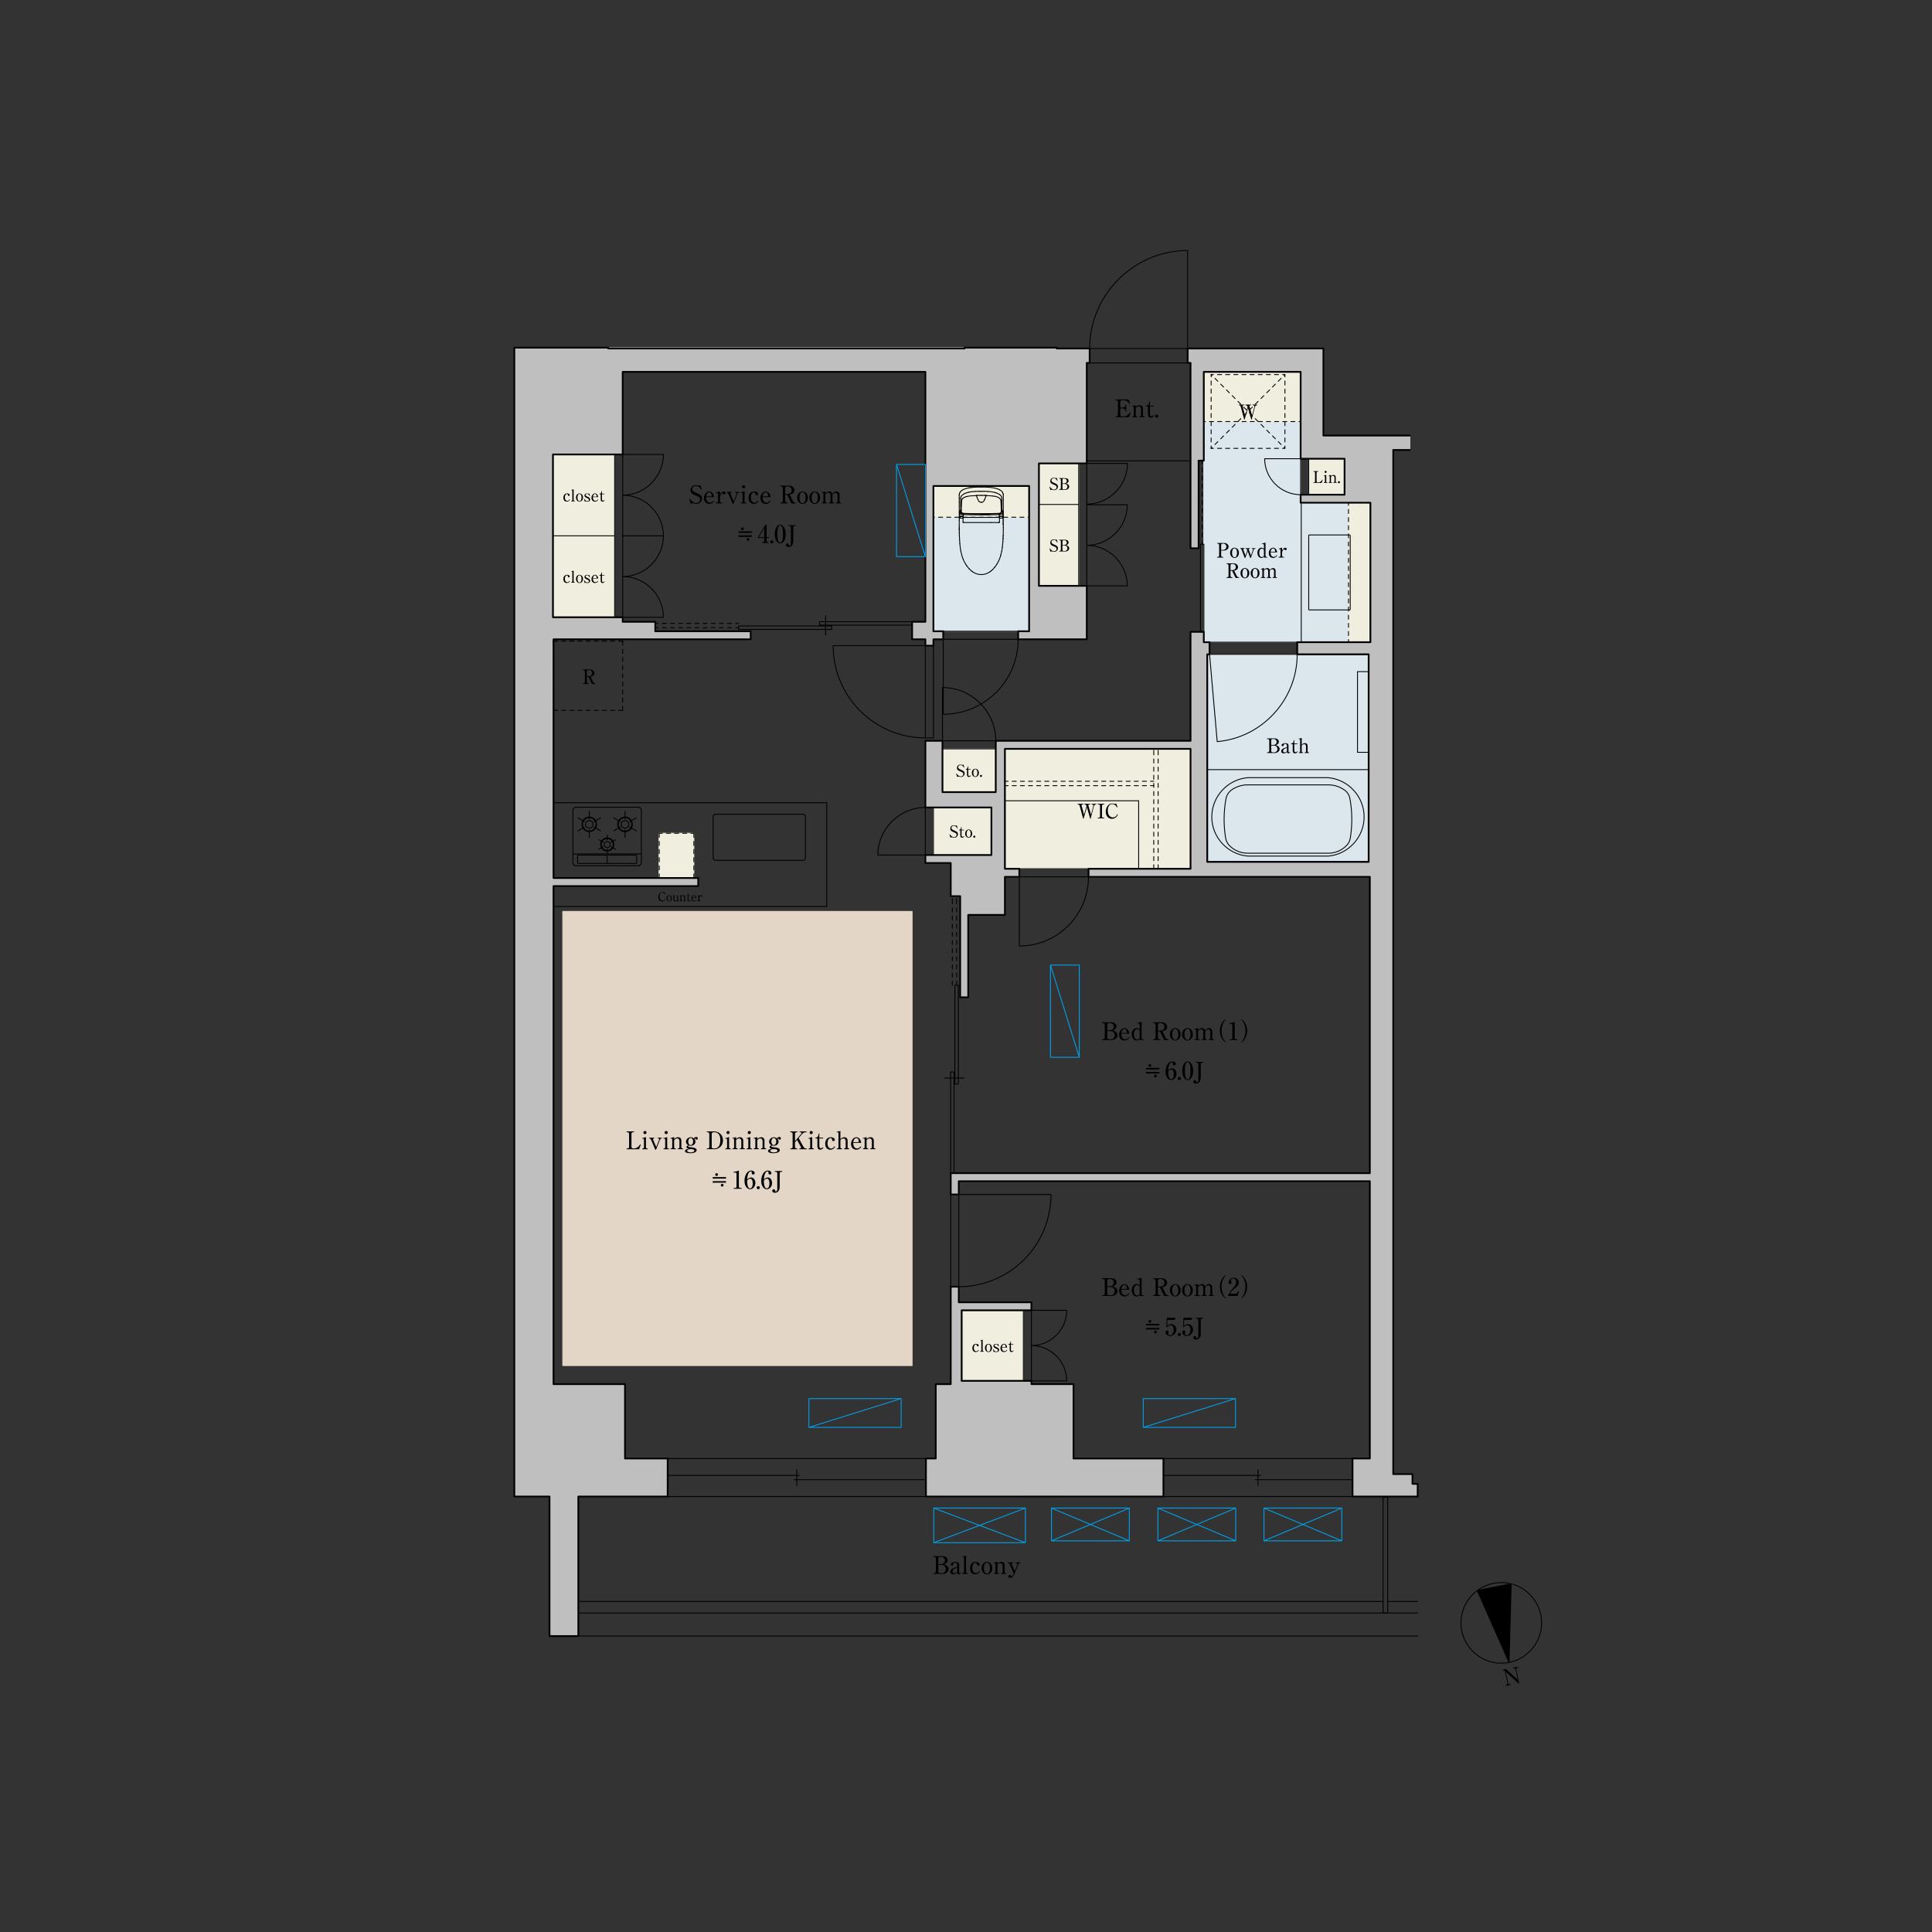 <?xml version="1.0" encoding="UTF-8"?>
<svg id="a" data-name="間取り" xmlns="http://www.w3.org/2000/svg" xmlns:xlink="http://www.w3.org/1999/xlink" viewBox="0 0 950 950">
  <rect x="0" y="0" width="950" height="950" fill="#333333" stroke="none"/>
  <defs>
    <style>
      .c {
        stroke-dashoffset: 1.3px;
      }

      .c, .d, .e, .f, .g, .h, .i, .j, .k, .l, .m, .n, .o, .p, .q, .r, .s, .t, .u, .v, .w {
        fill: none;
      }

      .c, .d, .e, .f, .g, .h, .i, .k, .l, .m, .o, .p, .q, .r, .s, .t, .u, .v, .w {
        stroke-linecap: round;
        stroke-linejoin: round;
      }

      .c, .d, .e, .f, .g, .h, .i, .k, .l, .m, .o, .p, .q, .r, .t, .u, .v, .w {
        stroke-width: .43px;
      }

      .c, .d, .e, .g, .h, .k, .l, .m, .o, .p, .q, .s, .t, .v {
        stroke: #000;
      }

      .c, .d, .e, .h, .k, .l, .m, .o, .p, .q, .t, .v {
        stroke-dasharray: 2 2;
      }

      .d {
        stroke-dashoffset: 0px;
      }

      .e {
        stroke-dashoffset: .52px;
      }

      .f {
        stroke: #e4d6c6;
      }

      .h {
        stroke-dashoffset: .86px;
      }

      .i {
        stroke: #00a0e9;
      }

      .k {
        stroke-dashoffset: 1.19px;
      }

      .l {
        stroke-dashoffset: 1.47px;
      }

      .m {
        stroke-dashoffset: .5px;
      }

      .x {
        clip-path: url(#b);
      }

      .y, .z, .aa, .ab {
        fill-rule: evenodd;
      }

      .y, .ac {
        fill: #efeedf;
      }

      .n {
        clip-rule: evenodd;
      }

      .o {
        stroke-dashoffset: .7px;
      }

      .p {
        stroke-dashoffset: 1.34px;
      }

      .r {
        stroke: #efeedf;
      }

      .z, .ad {
        fill: #dbe7ed;
      }

      .s {
        stroke-width: .86px;
      }

      .t {
        stroke-dashoffset: .41px;
      }

      .u {
        stroke: #dbe7ed;
      }

      .v {
        stroke-dashoffset: .45px;
      }

      .ab {
        fill: #bfbfbf;
      }

      .w {
        stroke: #bfbfbf;
      }

      .ae {
        fill: #e4d6c6;
      }
    </style>
    <clipPath id="b">
      <polyline class="n" points="738.2 819.67 746.39 818.06 748.52 828.85 740.33 830.46 738.2 819.67"/>
    </clipPath>
  </defs>
  <g>
    <path class="g" d="M758.04,798c0-10.88-8.96-19.84-19.84-19.84s-19.84,8.96-19.84,19.84,8.96,19.84,19.84,19.84,19.84-8.96,19.84-19.84"/>
    <polyline class="aa" points="742.03 817.48 743.08 778.77 726.39 782.06 742.03 817.48"/>
    <polygon class="g" points="742.03 817.48 743.08 778.77 726.39 782.06 742.03 817.48 742.03 817.48"/>
    <g class="x">
      <path d="M740.58,820.76l5.67,5.15-.96-4.89c-.09-.46-.48-.73-.89-.65l-.37.07-.07-.36,2.55-.5.07.36-.35.07c-.41.08-.69.45-.59.94l1.33,6.76-.35.07-6.14-5.7,1.08,5.52c.08.41.43.74.9.64l.35-.07.07.35-2.55.5-.07-.35.35-.07c.42-.08.69-.46.59-.94l-1.11-5.63c-.04-.22-.31-.76-.94-.64l-.31.06-.07-.36,1.8-.35Z"/>
    </g>
  </g>
  <g>
    <polyline class="z" points="591.93 182.85 591.93 315.79 673.85 315.79 673.85 247.19 639.55 247.19 639.55 182.85 591.93 182.85"/>
    <polygon class="u" points="591.93 182.85 591.93 315.79 673.85 315.79 673.85 247.19 639.55 247.19 639.55 182.85 591.93 182.85 591.93 182.85"/>
    <rect class="ad" x="593.63" y="321.74" width="79.37" height="102.05"/>
    <rect class="u" x="593.63" y="321.74" width="79.37" height="102.05"/>
    <rect class="ad" x="458.98" y="238.97" width="47.06" height="71.43"/>
    <rect class="u" x="458.98" y="238.97" width="47.06" height="71.43"/>
    <rect class="ac" x="510.86" y="227.86" width="19.56" height="60.21"/>
    <rect class="r" x="510.86" y="227.86" width="19.56" height="60.21"/>
    <rect class="ac" x="472.87" y="644.3" width="30.33" height="34.7"/>
    <rect class="r" x="472.87" y="644.3" width="30.33" height="34.7"/>
    <rect class="ac" x="643.52" y="225.56" width="17.63" height="17.69"/>
    <rect class="r" x="643.52" y="225.56" width="17.63" height="17.69"/>
    <rect class="ac" x="463.43" y="368.23" width="26.19" height="21.26"/>
    <rect class="r" x="463.43" y="368.23" width="26.19" height="21.26"/>
    <rect class="ac" x="458.98" y="397.06" width="28.52" height="23.36"/>
    <rect class="r" x="458.98" y="397.06" width="28.52" height="23.36"/>
    <rect class="ac" x="271.9" y="223.47" width="30.33" height="80.05"/>
    <rect class="r" x="271.9" y="223.47" width="30.33" height="80.05"/>
    <polyline class="y" points="324.05 431.73 324.05 409.73 341.18 409.73 341.18 431.73 324.05 431.73"/>
    <polygon class="r" points="324.05 431.73 324.05 409.73 341.18 409.73 341.18 431.73 324.05 431.73 324.05 431.73"/>
    <rect class="ac" x="458.98" y="238.97" width="47.06" height="15.36"/>
    <rect class="r" x="458.98" y="238.97" width="47.06" height="15.36"/>
    <rect class="ac" x="591.93" y="182.85" width="47.62" height="24.43"/>
    <rect class="r" x="591.93" y="182.85" width="47.62" height="24.43"/>
    <rect class="ac" x="494.13" y="368.23" width="91.28" height="58.96"/>
    <rect class="r" x="494.13" y="368.23" width="91.28" height="58.96"/>
    <rect class="ac" x="663.08" y="247.19" width="10.77" height="68.6"/>
    <rect class="r" x="663.08" y="247.19" width="10.77" height="68.6"/>
    <polyline class="ab" points="637.85 321.74 673 321.74 673 423.79 593.63 423.79 593.63 321.74 594.76 321.74 594.76 315.79 591.93 315.79 591.93 310.69 585.41 310.69 585.41 364.26 489.63 364.26 489.63 389.49 463.43 389.49 463.43 364.26 455.02 364.26 455.02 397.06 487.5 397.06 487.5 420.42 455.02 420.42 455.02 424.36 467.49 424.36 467.49 440.66 472.14 440.66 472.14 490.4 476.1 490.4 476.1 449.87 494.13 449.87 494.13 431.16 501.22 431.16 501.22 427.19 494.13 427.19 494.13 368.23 585.41 368.23 585.41 427.19 535.24 427.19 535.24 431.16 673.57 431.16 673.57 576.86 467.49 576.86 467.49 587.35 471.46 587.35 471.46 580.83 673.57 580.83 673.57 717.17 665.06 717.17 665.06 735.89 697.09 735.89 697.09 729.65 694.54 729.65 694.54 724.83 685.08 724.83 685.08 221.25 693.27 221.25 693.27 214.17 650.75 214.17 650.75 171.36 583.99 171.36 583.99 178.45 585.41 178.45 585.41 269.59 589.38 269.59 589.38 226.5 591.93 226.5 591.93 182.85 639.55 182.85 639.55 225.56 661.15 225.56 661.15 243.25 639.55 243.25 639.55 247.19 673.85 247.19 673.85 315.79 637.85 315.79 637.85 321.74"/>
    <polygon class="w" points="637.85 321.74 673 321.74 673 423.79 593.63 423.79 593.63 321.74 594.76 321.74 594.76 315.79 591.93 315.79 591.93 310.69 585.41 310.69 585.41 364.26 489.63 364.26 489.63 389.49 463.43 389.49 463.43 364.26 455.02 364.26 455.02 397.06 487.5 397.06 487.5 420.42 455.02 420.42 455.02 424.36 467.49 424.36 467.49 440.66 472.14 440.66 472.14 490.4 476.1 490.4 476.1 449.87 494.13 449.87 494.13 431.16 501.22 431.16 501.22 427.19 494.13 427.19 494.13 368.23 585.41 368.23 585.41 427.19 535.24 427.19 535.24 431.16 673.57 431.16 673.57 576.86 467.49 576.86 467.49 587.35 471.46 587.35 471.46 580.83 673.57 580.83 673.57 717.17 665.06 717.17 665.06 735.89 697.09 735.89 697.09 729.65 694.54 729.65 694.54 724.83 685.08 724.83 685.08 221.25 693.27 221.25 693.27 214.17 650.75 214.17 650.75 171.36 583.99 171.36 583.99 178.45 585.41 178.45 585.41 269.59 589.38 269.59 589.38 226.5 591.93 226.5 591.93 182.85 639.55 182.85 639.55 225.56 661.15 225.56 661.15 243.25 639.55 243.25 639.55 247.19 673.85 247.19 673.85 315.79 637.85 315.79 637.85 321.74 637.85 321.74"/>
    <polyline class="ab" points="284.37 804.48 270.2 804.48 270.2 735.89 252.91 735.89 252.91 170.94 519.65 170.94 519.65 171.36 535.8 171.36 535.8 178.45 534.39 178.45 534.39 227.86 510.86 227.86 510.86 288.07 534.39 288.07 534.39 314.37 500.65 314.37 500.65 310.4 506.04 310.4 506.04 238.97 458.98 238.97 458.98 310.4 463.8 310.4 463.8 314.37 458.98 314.37 458.98 317.49 455.02 317.49 455.02 314.37 448.5 314.37 448.5 305.76 455.02 305.76 455.02 182.85 306.2 182.85 306.2 223.47 271.9 223.47 271.9 303.52 306.2 303.52 306.2 305.76 322.21 305.76 322.21 310.4 369.13 310.4 369.13 314.37 272.18 314.37 272.18 431.73 343.33 431.73 343.33 435.7 272.18 435.7 272.18 680.61 307.33 680.61 307.33 717.17 328.31 717.17 328.31 735.89 284.37 735.89 284.37 804.48"/>
    <polygon class="w" points="284.37 804.48 270.2 804.48 270.2 735.89 252.91 735.89 252.91 170.94 519.65 170.94 519.65 171.36 535.8 171.36 535.8 178.45 534.39 178.45 534.39 227.86 510.86 227.86 510.86 288.07 534.39 288.07 534.39 314.37 500.65 314.37 500.65 310.4 506.04 310.4 506.04 238.97 458.98 238.97 458.98 310.4 463.8 310.4 463.8 314.37 458.98 314.37 458.98 317.49 455.02 317.49 455.02 314.37 448.5 314.37 448.5 305.76 455.02 305.76 455.02 182.85 306.2 182.85 306.2 223.47 271.9 223.47 271.9 303.52 306.2 303.52 306.2 305.76 322.21 305.76 322.21 310.4 369.13 310.4 369.13 314.37 272.18 314.37 272.18 431.73 343.33 431.73 343.33 435.7 272.18 435.7 272.18 680.61 307.33 680.61 307.33 717.17 328.31 717.17 328.31 735.89 284.37 735.89 284.37 804.48 284.37 804.48"/>
    <polyline class="ab" points="460.12 680.61 460.12 717.17 455.3 717.17 455.3 735.89 572.09 735.89 572.09 717.17 527.87 717.17 527.87 680.61 507.17 680.61 507.17 678.99 472.87 678.99 472.87 644.3 507.17 644.3 507.17 640.36 471.46 640.36 471.46 632.75 467.49 632.75 467.49 680.61 460.12 680.61"/>
    <polygon class="w" points="460.12 680.61 460.12 717.17 455.3 717.17 455.3 735.89 572.09 735.89 572.09 717.17 527.87 717.17 527.87 680.61 507.17 680.61 507.17 678.99 472.87 678.99 472.87 644.3 507.17 644.3 507.17 640.36 471.46 640.36 471.46 632.75 467.49 632.75 467.49 680.61 460.12 680.61 460.12 680.61"/>
    <rect class="ae" x="276.72" y="448.17" width="171.78" height="223.31"/>
    <rect class="f" x="276.72" y="448.17" width="171.78" height="223.31"/>
    <path class="s" d="M299.11,170.94v.43M299.11,170.94h-46.2M519.65,171.36v-.43M519.65,170.94h-45.36M474.29,170.94v.43M572.09,735.89h-116.79M252.91,170.94v564.95M284.37,735.89h43.94M270.2,735.89h-17.29M585.41,364.26v-48.47M585.41,368.23h-91.27M494.13,427.19v-58.96M467.49,424.36h-12.47M455.3,735.89v-18.71M455.3,717.17h4.82M328.31,735.89v-18.71M460.12,717.17v-36.57M460.12,680.61h7.37M307.33,717.17h20.98M307.33,717.17v-36.57M272.18,680.61h35.15M673.57,580.83h-202.11M673.57,576.86h-206.08M665.06,717.17h8.51M665.06,735.89v-18.71M572.09,735.89v-18.71M527.87,717.17h44.22M527.87,680.61v36.57M507.17,680.61h20.69M472.87,644.3h34.3M507.17,644.3v-3.94M471.46,640.36h35.72M673.57,717.17v-136.35M471.46,640.36v-7.65M467.49,680.61v-47.91M471.46,587.35v-6.52M501.22,431.16h-7.09M501.22,427.19h-7.09M585.41,427.19h-50.17M467.49,587.35v-10.49M467.49,440.66v-16.3M476.1,490.4v-40.54M472.14,490.4v-49.75M673.57,431.16h-88.16M673.57,431.16h-138.33M673.57,576.86v-145.7M494.13,449.87v-18.71M494.13,449.87h-18.03M487.5,397.06h-32.48M463.43,389.49v-25.23M463.43,364.26h-8.42M585.41,364.26h-95.78M489.63,389.49v-25.23M506.04,238.97h-47.06M458.98,310.4v-71.43M455.02,397.06v-32.8M458.98,314.37v3.12M455.02,314.37v3.12M487.5,420.42h-32.48M455.02,424.36v-3.94M506.04,310.4v-71.43M500.65,310.4h5.39M458.98,314.37h4.82M458.98,310.4h4.82M272.18,314.37v117.35M272.18,314.37h96.94M448.5,314.37h6.52M455.02,305.76v-122.91M448.5,305.76h6.52M322.21,310.4h46.91M322.21,305.76h-16.02M455.02,182.85h-148.82M306.2,182.85v40.62M271.9,223.47h34.3M306.2,305.76v-2.24M500.65,314.37h33.73M510.86,288.07v-60.21M510.86,227.86h23.53M534.39,227.86v-49.41M510.86,288.07h23.53M534.39,314.37v-26.31M591.93,310.69v5.1M585.41,269.59v-91.13M589.38,269.59v-43.09M639.55,182.85h-47.62M591.93,226.5v-43.65M594.76,315.79h-2.83M673.85,315.79h-36M661.15,225.56h-21.6M639.55,225.56v-42.72M673.85,315.79v-68.6M639.55,247.19h34.3M661.15,243.25h-21.6M639.55,247.19v-3.94M272.18,435.7h71.15M343.33,431.73v3.97M272.18,431.73h71.15M585.41,427.19v-58.96M585.41,364.26v-53.57M585.41,427.19v-58.96M272.18,595.7v84.9M272.18,435.7v160.01M650.75,214.17v-42.8M693.27,214.17h-42.53M474.29,171.36h-175.18M693.27,221.25h-8.2M650.75,171.36h-66.76M535.8,178.45h-1.42M535.8,171.36h-16.16M685.08,724.83V221.25M694.54,729.65v-4.82M697.09,735.89v-6.24M697.09,729.65h-2.55M694.54,724.83h-9.47M271.9,223.47v80.05M306.2,303.52h-34.3M472.87,644.3v34.7M507.17,680.61v-1.62M472.87,678.99h34.3M697.09,735.89h-32.03M487.5,420.42v-23.36M463.43,389.49h26.19M661.15,243.25v-17.69M535.8,171.36v7.09M585.41,178.45h-1.42M583.99,171.36v7.09M637.85,321.74v-5.95M637.85,321.74h35.15M673,423.79v-102.05M673,423.79h-79.37M593.63,321.74v102.05M593.63,321.74h1.13M594.76,315.79v5.95M591.93,310.69h-6.52M455.02,317.49h3.97M463.8,310.4v3.97M500.65,310.4v3.97M448.5,314.37v-8.62M369.13,314.37v-3.97M322.21,310.4v-4.65M501.22,427.19v3.97M535.24,431.16v-3.97M476.1,490.4h-3.97M467.49,440.66h4.65M471.46,587.35h-3.97M467.49,632.7h3.97M591.93,226.5h-2.55M589.38,269.59h-3.97M270.2,804.48v-68.6M284.37,804.48v-68.6M284.37,804.48h-14.17"/>
    <path class="g" d="M284.37,804.48h0M284.37,804.48h412.72M697.09,787.48h-14.74M680.09,787.48h-395.72M697.09,793.14h-412.72"/>
    <line class="q" x1="306.2" y1="349.29" x2="306.2" y2="315.27"/>
    <line class="g" x1="306.2" y1="315.75" x2="306.2" y2="315.27"/>
    <line class="q" x1="306.2" y1="349.29" x2="272.18" y2="349.29"/>
    <line class="g" x1="272.66" y1="349.29" x2="272.18" y2="349.29"/>
    <line class="q" x1="306.2" y1="315.27" x2="272.18" y2="315.27"/>
    <line class="g" x1="272.66" y1="315.27" x2="272.18" y2="315.27"/>
    <line class="q" x1="272.18" y1="349.29" x2="272.18" y2="315.27"/>
    <line class="g" x1="272.18" y1="315.75" x2="272.18" y2="315.27"/>
    <path class="h" d="M631.82,184.18v36.28M595.54,184.18h36.28M631.82,220.47h-36.28"/>
    <path class="p" d="M631.82,184.18l-36.28,36.28M595.54,184.18l36.28,36.28"/>
    <line class="h" x1="595.54" y1="184.18" x2="595.54" y2="220.47"/>
    <path class="g" d="M458.98,362.84h-3.97v-45.35h3.97v45.35h0ZM409.68,317.49h45.33M409.66,317.49h0c0,12.02,4.78,23.57,13.28,32.07,8.5,8.5,20.05,13.28,32.07,13.28M471.67,246.98v.47M471.67,245.02v-1.51M480.57,256.94h-6.46M473.49,253.97h-.54M487.19,256.94h-6.62M491.47,256.67v-2.69M493.32,251.78h-.14M471.67,247.45v.47M471.67,247.92v.47M473.93,256.94h.09M471.95,253.92h.98M493.34,259.17v-.15M493.28,251.79h0M471.68,259.32v-.64M491.19,256.94h-.18M491.47,254.42h-17.92M471.68,259.58v-.26M492.66,245.16v.56M472.36,246.83v.56M473.55,256.67v-2.64M493.34,259.32v-.15M472.36,247.39v.56M493.34,258.88v-.15M493.31,257.82h-.06M493.31,257.81h-.06M471.7,259.69v-.04M493.34,258.58v-.15M493.35,245.16v.82M493.18,252.16v-.21M493.34,257.99v-.15M493.31,251.79h-.13M493.34,258.44v-.15M472.36,246.27v.56M472.85,246.4v.05M472.37,245.16v.56M493.35,244.34v.82M471.71,261.9l-.02-2.26M493.34,258.73v-.15M493.34,258.14v-.15M472.36,248.5v.56M493.22,251.79h0M493.34,259.03v-.15M472.84,246.56v.05M472.86,246.29v.05M471.68,252.89l.03,2.26M472.86,246.24v.05M493.35,243.51v.82M493.28,257.81h0M472.85,246.51v.05M472.85,246.46v.05M493.08,253.92h-1.55M492.16,246.19v.05M473.83,256.94h.09M472.36,245.71v.56M472.86,246.35v.05M493.34,258.29v-.15M471.67,248.39v3.3M472.36,247.95v.56M474.02,256.94h.09M472.86,246.19v.05M472.06,251.38h0c-.03.12-.05.24-.06.36M490.14,244.27h0c-.12-.04-.24-.07-.35-.1M491.16,252.45l-4.32.11M482.51,253.19l-4.39-.04M492.97,254.71h0s.04-.04.05-.07M472.95,252.15h0c.06.07.13.13.21.17M478.19,252.56l-4.32-.11M493.09,252.98h0c0-.24,0-.47-.02-.71M492.96,251.38h0c-.03-.12-.06-.23-.12-.34M472.78,251.84h0c.04.11.09.22.17.31M493.09,252.98v.71M473.78,252.9h0s0-.04,0-.05M478.12,253.16l-4.39-.11M492.77,250.89h0s-.06-.1-.09-.15M492.12,245.88h0c-.03-.12-.07-.24-.14-.35M493.01,252.06h0c.01-.11.02-.21.02-.32M472.02,252.06h0c0,.11.04.21.09.3M475.6,244.09h0c-.12.03-.24.05-.36.08M491.49,254.85h0s-.01.06-.01.09M492.72,254.76h-.57M493.07,252.27h0c0-.09,0-.18-.02-.26M484.93,243.71h.42M491.87,252.32h0c.08-.04.15-.1.21-.17M493.07,253.95h0s0,0,0,.01M493.07,253.93h0s0,0,0,.01M471.96,253.96h0s0,0,0-.01M492.2,252.92h0c.15-.05.29-.12.42-.21M489.78,244.17h0c-.12-.03-.24-.06-.36-.08M491.27,252.97h0s.02.05.04.07M473.7,253.13h0s0,.03,0,.05M472.26,250.89h0s-.06.1-.08.15M471.96,253.95h0s0,0,0-.01M472.69,250.72l.06-2M491.99,245.53h0c-.06-.11-.14-.21-.23-.3M471.74,263.46h0c0,.24.02.48.05.72M492.18,246.49v.25M473.54,254.85h0s-.03-.06-.06-.07M490.83,244.55h0c-.22-.11-.45-.21-.69-.28M473.41,245.08h0c-.05.04-.1.09-.14.14M491.16,252.45h0c.08,0,.16,0,.23-.01M491.62,252.41h0c.09-.02.18-.05.25-.09M471.97,254.49h0c0,.05,0,.1.03.15M492.9,254.74h0s.05-.02.08-.04M491.36,253.51h0c0-.11-.01-.23-.02-.34M473.79,252.7h0s0,.06,0,.09M492.16,246.18h0c0-.05,0-.1,0-.15M471.95,253.93h0M472.35,250.74h0s-.06.1-.09.15M472.31,254.76h-.09M491.36,253.51v.49M473.69,253.17h0c-.01.11-.02.23-.02.34M473.64,252.44h0c.08,0,.16,0,.23.01M491.23,252.79h0s0-.06,0-.09M472,254.64h0s.03.05.05.07M491.56,254.77h0s-.01,0-.02,0M493.07,253.96h0c0,.06-.01.13-.01.19M491.25,252.9h0s.01.05.02.08M472.4,252.71h0c.13.09.27.16.42.21M471.97,254.15h0c0-.06,0-.13-.01-.19M492.15,254.76h-.57M472.87,254.76h-.57M473.48,254.78h0s-.01,0-.02,0M472.83,246.73h0c-.03.66-.06,1.33-.08,2M475.24,244.17h0c-.12.03-.24.06-.35.1M472.83,246.73v-.06M480.9,245.68h0c.07.17.16.34.24.51M471.71,261.9h0s0,.01,0,.02M485.74,239.56h0c-.58-.03-1.16-.05-1.74-.07M493.09,253.93h0s-.01,0-.02,0M491.53,253.92h0s-.06.03-.06.06M471.75,263.52h0s0,.02.01.02M473.52,253.97h0s-.01,0-.02,0M481.15,246.19h0c.09.16.2.31.34.44M493.28,251.79h0s0,0,.01,0M473.14,241.02h0c-.24.15-.47.33-.66.54M491.39,253.94h0s-.02.04-.02.06M472.98,253.97h0s-.03-.04-.06-.04M492.56,244.46h0c-.06-.17-.13-.33-.23-.48M471.72,261.86v.02M493.18,251.95v-.07M493.1,253.7v-.02M472.7,252.21h0c.09.11.2.19.32.25M480.16,243.62h0s0,0,0,0M492.13,253.85h0c.2,0,.39,0,.59-.01M473.54,253.99h0s-.01-.01-.02-.01M473.55,254.02h0s0-.01,0-.02M493.17,254.16h0s0-.03,0-.05M473.63,253.94h0s-.02-.03-.04-.04M484.89,243.64h0s0,0,0,0M491.38,256.86h0s0,0,0,0M472.73,243.93h0c-.11.15-.19.31-.25.48M472.31,253.84h-.12M484.02,243.59h.27M483.26,239.49h.74M484.57,243.6h-.28M490.56,240.4h0c-.5-.18-1.01-.32-1.53-.43M493.18,252.79v-.13M484.9,243.64h0s0,0,0,0M481.89,243.58h.62M471.85,254.21v-.05M474.58,242.6h0c-.27.11-.53.24-.78.38M491.21,252.61h0c.14,0,.27-.01.41-.03M471.7,259.6h0M485.58,241.65h0c-.55-.03-1.1-.05-1.65-.06M471.72,262.71v-.74M471.91,253.68v.02M471.84,254.66v-.23M492.34,243.99h0c-.13-.19-.28-.37-.45-.52M491.21,252.61l-4.35.11M471.72,261.95h0v-.05M482.51,241.58h.71M473.51,253.87h0s-.01,0-.02,0M491.53,253.86h0s-.01,0-.02,0M471.72,261.86v-1.08M484.93,243.71h0M493.35,243.51h0c0-.09,0-.18-.01-.27M492.95,253.83h0s.06-.01.09-.03M493.1,253.7v.02M472.36,250.74h0c0,.19,0,.38.02.57M479.45,241.65h0c-.55.03-1.1.08-1.64.14M491.51,253.87h0s-.02,0-.02,0M484.92,243.67h0s0,0,0-.01M493.12,253.67h0s0,0,0,0M492.11,272.98h0c.19-.69.36-1.39.49-2.1M493.26,251.78h0s0,0,0,0M471.76,263.54h0s0,.01,0,.02M471.93,253.73h0s.03.05.06.07M479.67,243.72h.42M488.51,279.61h0c.2-.21.39-.43.57-.66M492.16,246.24v.25M487.9,280.24h0c.21-.2.42-.41.61-.62M484.9,243.65h0s0,0,0,0M473.78,252.85h0s0-.04,0-.05M493.28,263.46h0s0,0,0,0M471.93,253.72h0M478.19,252.56h0c2.88.05,5.76.05,8.65,0M471.92,253.93h0s-.01.01-.02.02"/>
    <path class="g" d="M473.76,252.97h0s.01-.05.02-.08M471.97,254.49v-.15M489.09,278.95h0c.41-.5.78-1.02,1.12-1.57M473.82,252.61h0s-.02.06-.02.09M480.1,243.7h0s0,.02,0,.03M473.72,253.04h0s.03-.04.04-.07M478.09,243.79h0c-.42.03-.84.06-1.25.1M474.95,240.23h0c-.36.11-.71.24-1.05.38M484.85,243.62h0c-.09-.01-.19-.02-.28-.02M471.97,254.15v.19M492.27,248.73h0c-.02-.67-.05-1.33-.08-2M483.13,243.58h.62M473.04,245.53h0c-.07.11-.11.23-.14.35M491.62,252.58h0c.13-.02.27-.05.39-.11M471.91,253.68h0s0,0,0-.01M472.1,252.36h0c.07.14.17.26.3.35M472.12,254.74h0s.06.01.09.01M491.75,253.01h0c.15-.02.3-.05.44-.09M479.67,243.72h0c-.53.01-1.06.04-1.58.07M481.77,239.49h.74M493.17,254.16v.05M493.18,252.41v.25M471.9,253.95h0s0,.02-.01.02M492.83,253.84h0s.07,0,.11,0M492.66,248.23v2.51M493.14,253.98h0s0-.02-.01-.02M491.39,256.86h0s.05-.06.06-.09M472.9,245.88h0s-.02.1-.02.15M473.15,252.32h0c.08.04.17.07.25.09M471.91,253.66h0s0,0,0,0h0M477.12,280.24h0c.21.2.43.39.66.58M471.7,259.66h0M493.35,245.98v5.77M492.66,245.71v2.51M484.92,243.73l-.39.98M473.56,256.72h0s.03.1.07.13M493.18,251.8v-.02M490.64,256.94h.36M493.18,252.16v.25M491.19,256.94h0c.07,0,.14-.03.19-.08M471.97,252h0c0,.09-.01.18-.02.26M481.02,239.5h0c-.58.01-1.16.03-1.74.07M490.27,256.94h.37M478.48,281.32h0c.6.39,1.25.69,1.93.9M481.1,241.59h0c-.55.01-1.1.03-1.65.06M472.36,249.9v-.84M490.86,276.22h0c.2-.39.39-.8.55-1.21M480.49,244.71l-.39-.98M487.19,256.94h3.08M493.18,252.91l.03,2.41M493.21,255.32l.03,2.41M493.34,254.8v2.98M493.34,251.82v2.98M472.36,250.74v-.84M471.68,258.68v-2.9M481.02,239.5h.74M471.7,259.63h0s0,.01,0,.02M493.05,252h0c0-.09-.01-.18-.03-.26M475.35,278.19h0c.18.26.38.52.59.77M493.05,254.34v-.19M491.32,253.08h0s0-.01,0-.02M493.31,257.81h0s.03-.01.03-.03M492.6,270.88h0c.11-.58.19-1.16.27-1.74M471.72,261.95h0M493.31,242.97h0c-.05-.29-.16-.57-.31-.83M489.03,239.97h0c-.52-.11-1.04-.19-1.57-.25M472.43,270.89h0c.13.71.29,1.4.49,2.1M487.22,241.79h0c-.54-.07-1.09-.11-1.64-.14M491.49,253.87h0s-.02,0-.03.01M478.16,252.72l-4.35-.11M491.53,253.86h.59M480.15,243.63h0s0,0,0,0M493.34,257.85h0s0-.01,0-.02c0,0-.01,0-.02,0M491.45,256.76h0s0-.03.01-.05M492.53,251.86h0c.07-.18.11-.36.12-.55M493.25,263.56h0s0,0,0-.01M493.22,251.79h0s0,0,.01,0M477.56,239.71h0c-.26.03-.51.06-.77.1M486.54,281.32h0c.24-.16.48-.33.71-.51M471.74,263.46h0s0,.04,0,.05M475.39,242.3h0c-.28.09-.55.19-.82.3M484.92,243.68h0s0,0,0,0M476.58,241.98h0c-.2.04-.4.09-.6.14M480.73,243.59h-.28M484.92,243.73h0s0,0,0-.01M493.25,257.8h0s0,.03,0,.04M492.66,245.07v.09M492.83,253.84h-.12M491.41,275.02h0c.27-.66.5-1.34.7-2.04M472.9,253.85h.59M472.48,244.41h0c-.06.17-.1.35-.11.53M480.41,282.22h0c.68.21,1.39.32,2.1.32M493.05,254.34v.15M472.18,251.04h0c-.05.11-.09.22-.12.34M473.44,254.76h-.57M473.27,253.01h0c.15.02.3.03.45.03M491.46,244.95h0c-.19-.16-.41-.29-.63-.4M491.33,253.13h0s0-.03,0-.04M471.74,263.46l-.02-.74M491.39,252.44h0c.08,0,.15-.01.23-.03M492.27,248.73l.06,2M491.31,253.06h0s0-.01,0-.02M471.92,253.69v-.71M491.3,253.04l-4.39.11M493.02,254.64h0s.03-.1.03-.15M492.31,251.49h0c.01-.12.02-.24.02-.35M491.23,252.79h0s0,.04,0,.05M472,251.74h0c-.01.09-.02.17-.03.26M492.24,251.84h0c.03-.11.06-.23.07-.35M486.91,253.16l-4.4.04M473.7,253.08h0s0,.03,0,.04M473.9,240.62h0c-.26.12-.52.25-.76.4M492.81,254.75h-.09M492.34,251.14h0c0-.12,0-.24,0-.36M493.18,254.43v.23M491.58,254.76h0s-.01,0-.02,0M491.33,253.17h0s0-.03,0-.05M492.15,246.03h0c0-.05-.01-.1-.02-.15M493.02,251.74h0c-.01-.12-.04-.24-.06-.36M491.61,245.08h0c-.05-.05-.1-.09-.15-.13M472.69,251.14h0c0,.12,0,.24.02.35M473.46,254.77h0s-.01,0-.02,0M472.71,251.49h0c.01.12.04.23.07.35M473.65,254v-.49M490.55,242.64h0c-.27-.11-.54-.22-.82-.31M473.72,253.04h0s0,.01,0,.02M472.69,250.78h0c0,.12,0,.24,0,.36M492.08,252.15h0c.07-.09.13-.2.17-.31M473.57,244.95h0c-.05.04-.1.09-.15.13M492.84,251.04h0c-.02-.05-.05-.1-.08-.15M474.19,244.55h0c-.22.11-.43.25-.63.4M473.55,254.95h0s0-.06-.01-.09M491.3,253.04h0c.15,0,.3-.02.45-.03M472.84,246.68v-.06M471.95,252.27h0c-.01.24-.02.47-.02.71M473.21,243.4h0c-.18.15-.35.33-.48.53M473.71,253.06h0s0,.01,0,.02M472.87,246.03h0c0,.05,0,.1-.01.15M476.84,243.89h0c-.42.04-.83.11-1.24.2M489.43,244.09h0c-.41-.09-.83-.15-1.24-.2M491.76,245.23h0s-.09-.1-.14-.14M492.81,254.75h0s.06,0,.09-.01M484.91,243.65h0s0,0,0,0M474.17,276.22h0c.2.39.42.78.65,1.16M491.56,240.83h0c-.32-.17-.66-.31-1-.43M489.11,242.15h0c-.21-.06-.41-.11-.62-.15M484.88,243.63h0s0,0,0,0M493.23,264.57v.39M471.72,261.96h0M480.16,243.63h0s0,0,0,0M480.13,243.64h0s0,0,0,0M493.09,253.73h0s0,0,0,0M473.65,254h0s0-.04-.02-.06M471.89,253.98h0s-.01.04-.01.06M488.49,242h0c-.21-.05-.42-.08-.63-.12M484.87,243.63h0s0,0,0,0M492.32,252.21h0c.09-.11.16-.23.21-.35M476.03,239.96h0c-.36.08-.72.17-1.08.28M473.53,253.87h0s-.01,0-.02,0M480.11,243.66h0s0,.02-.01.03M480.45,243.6h0c-.09,0-.19,0-.28.02M493.34,251.82h0s0-.01,0-.02-.01,0-.02,0M493.27,263.53h0s0-.02,0-.02M480.14,243.63h0s0,0,0,0M471.7,259.66h0M471.98,253.79h0s.05.03.08.03M493.18,254.43h0c0-.08,0-.15,0-.23M471.7,259.62h0M491.88,243.46h0c-.17-.15-.36-.29-.56-.42M473.8,242.98h0c-.21.12-.4.26-.59.42M478.16,252.72h0c2.9.05,5.8.05,8.7,0M480.17,243.62h0s0,0,0,0M493.18,251.8h0s0,.05,0,.07M484.93,243.72h0M471.93,253.72v-.02M483.75,243.59h.27M493.2,251.78h0s0,0-.01,0M493.12,266.51l-.07.88M481.8,241.58h.71M472.37,245.16v-.1M471.84,265.44h0c.02.33.04.65.06.98M472.37,244.96h0s0,.07,0,.1M484.87,243.63h0s0,0,0,0M471.68,243.23h0c0,.09-.01.19-.01.28M473.61,275.02h0c.17.41.35.81.55,1.21M472.47,241.56h0c-.19.19-.35.41-.48.64M484.12,245.68h0c.14-.32.28-.64.41-.97M471.9,266.42h0c.02.33.05.65.08.98M471.72,261.9h0v-.02M492.65,251.31h0c.01-.19.02-.38.02-.57M475.94,278.96h0c.18.23.37.44.57.66M493.25,257.8v-.03M493.11,253.93h0s0,0-.01,0M487.46,239.71h0c-.57-.07-1.15-.12-1.73-.15M471.85,254.21h0c0,.08,0,.15,0,.23M482.51,247.02h0c.18,0,.35-.03.52-.09M493.28,263.5h0s0,0,0,0M472.49,251.86h0c.05.13.12.25.21.35M471.72,261.86v.04M487.86,241.88h0c-.21-.03-.42-.06-.64-.09"/>
    <path class="g" d="M492.62,252.71h0c.13-.09.23-.21.3-.35M492,252.46h0c.12-.06.23-.14.32-.25M481,243.59h.27M472.37,251.31h0c.01.19.05.38.12.55M489.73,242.34h0c-.2-.07-.41-.13-.61-.19M493.18,252.91v-.13M493.28,263.49h0s0-.02,0-.03M471.93,253.92h0s0,0-.01,0M471.81,264.81l-.02-.63M493.25,257.77v-.03M481.1,241.59h.71M493.13,253.95h0s-.01-.01-.02-.02M477.78,280.81h0c.23.18.46.36.71.51M472.16,269.15h0c.07.58.16,1.16.27,1.74M479.29,239.56h0c-.58.03-1.15.08-1.73.15M491.33,243.05h0c-.25-.16-.51-.29-.78-.4M493.21,264.96l-.02.33M471.72,242.94h0c-.02.09-.03.19-.04.28M480.13,243.64h0s0,0,0,0M473.56,253.88h0s-.02,0-.03-.01M484.86,243.62h0s0,0,0,0M473.63,256.85h0s0,0,0,0M477.8,241.79h0c-.2.02-.41.05-.61.08M493.2,265.29l-.02.34M493.32,261.9v.78M480.73,243.59h.27M493.15,254.04h0s0-.04-.01-.06M492.86,269.14h0c.07-.58.13-1.17.19-1.75M483.03,246.93h0c.17-.06.32-.15.45-.26M493.07,253.93h0M472.83,252.92h0c.14.05.29.08.44.09M473.41,252.41h0c.07.02.15.03.23.03M491.47,256.72h0s0-.03,0-.05M486.93,243.79h0c-.53-.03-1.06-.06-1.58-.07M472.92,272.98h0c.19.69.43,1.37.7,2.03M493.28,263.5h0s0,0,0,0M491.46,253.88h0s-.02.01-.03.02M473.27,245.23h0c-.09.09-.17.19-.23.3M473.63,256.86h0s0,0,0,0M472,251.74h0c0,.11,0,.21.02.32M481.49,246.63h0c.14.12.3.22.48.29M484.61,282.22h0c.68-.21,1.33-.51,1.93-.9M491.24,252.85h0s0,.04,0,.05M493.12,253.67h0s0,0,0,0h0M473.41,252.58h0c.14.02.27.03.41.03M491.23,252.7h0s0-.06-.02-.09M488.19,243.89h0c-.42-.04-.84-.08-1.25-.1M474.89,244.27h0c-.24.08-.47.17-.69.28M483.85,246.22h0c.1-.18.18-.35.26-.54M476.51,279.61h0c.2.21.4.42.61.62M493.34,260.39v1.06M492.92,252.36h0c.05-.09.08-.2.09-.3M471.74,263.45h0s0,0,0,0M491.54,254.78h0s-.04.04-.05.07M473.59,253.9h0s-.02-.01-.03-.02M493.34,243.24h0c0-.09-.02-.18-.04-.27M493.16,254.1h0s0-.04,0-.06M472.05,254.71h0s.05.03.07.04M473.55,256.67h0s0,.03,0,.05M482.51,239.48h.75M471.97,267.39h0c.05.59.12,1.17.19,1.75M487.25,280.81h0c.23-.18.44-.38.66-.58M491.43,253.9h0s-.03.03-.04.04M471.95,253.92h0s-.01,0-.02,0M476.79,239.82h0c-.25.04-.51.09-.76.14M484.92,243.67h0s0,0,0,0M473.02,252.46h0c.12.06.25.1.39.11M481.27,243.59h.62M473.64,256.86h0c.05.05.12.08.19.08M493.34,259.32v1.06M492.66,245.07h0s0-.06,0-.09M493.29,257.81h0s0,0-.01,0M480.12,243.65h0s0,0,0,0M481.96,246.92h0c.18.07.36.1.55.1M492.66,244.98h0c0-.18-.04-.35-.09-.52M493.31,262.68l-.02.78M493.25,251.78h0s0,0,0,0M493.26,263.54h0s0,0,0,0M490.2,277.38h0c.23-.38.45-.76.65-1.16M493.19,251.76h0s0,.01,0,.02M471.86,254.1h0s0,.03,0,.05M473.54,254h0s0,0,0,0M482.51,282.54h0c.71,0,1.42-.11,2.1-.32M493.24,264.15h0c0-.2,0-.39.01-.59M483.22,241.58h.71M472.31,253.84h0c.2,0,.39.01.59.01M492.44,241.45h0c-.26-.25-.56-.46-.88-.62M480.11,243.66h0s0,0,0,0M475.98,242.13h0c-.2.05-.4.11-.59.17M493.04,253.8h0s.05-.04.06-.07M471.87,254.04h0s0,.04,0,.06M472,242.2h0c-.13.23-.22.48-.27.75M480.12,243.65h0s0,0,0,0M471.84,265.44l-.03-.63M471.72,261.94h0s-.01.01-.01.03M493.12,266.51h0c.02-.29.04-.59.06-.88M482.51,243.58h.62M477.19,241.87h0c-.2.03-.41.07-.6.11M483.48,246.67h0c.15-.12.28-.28.37-.45M493.26,263.53h0s0,0,0,0M493.32,251.78h0s.03-.01.03-.03M493.24,264.18v.39M471.68,259.58h0s0,.02.02.03M472.06,253.82h0s.08.01.12.01M493,242.14h0c-.15-.26-.34-.49-.56-.69M474.82,277.38h0c.17.27.35.54.54.81M484.93,243.69h0s0,0,0-.01M480.49,244.71h0c.13.33.27.65.41.97M471.71,260.77v-1.08M471.67,251.69v1.2M471.67,245.02v1.96M493.33,261.45v.45M471.7,255.14l-.02.64M500.65,310.4v3.97h-36.85v-3.97h36.85ZM463.8,351.22v-36.85M463.8,351.22h0c9.77,0,19.15-3.89,26.06-10.79,6.91-6.91,10.8-16.29,10.8-26.06M403,305.7h45.5v1.7h-45.5v-1.7h0ZM363.17,307.8h45.78v1.7h-45.78v-1.7h0ZM405.98,312.33v-9.47"/>
    <path class="e" d="M363.17,308.65h-40.96M363.17,306.55h-40.96"/>
    <path class="g" d="M530.42,288.07h3.97v-60.21h-3.97v60.21h0ZM554.31,288.07h-19.93M554.31,288.07h0c0-10.93-9-19.93-19.93-19.93M554.31,248.21h-19.93M534.39,268.14h0c10.93,0,19.93-9,19.93-19.93M554.4,227.86h-20.01M534.39,247.87h0c10.98,0,20.01-9.03,20.01-20.01M503.21,644.3h3.97v34.7h-3.97v-34.7h0ZM524.51,644.3h-17.34M507.17,661.64h0c9.52,0,17.35-7.83,17.35-17.35M524.51,678.99h-17.34M524.52,678.99h0c0-9.52-7.83-17.35-17.35-17.35M535.8,171.36h48.19v7.09h-48.19v-7.09ZM583.99,123.18v48.19M583.99,123.18h0c-26.44,0-48.19,21.75-48.19,48.19M511.05,248.04h19.37M534.39,226.61h51.02M643.52,243.25h-3.97v-17.69h3.97v17.69h0ZM621.86,225.56h17.69M621.86,225.56h0c0,9.7,7.98,17.69,17.69,17.69M489.63,368.23v-3.97h-26.19v3.97h26.19ZM463.43,338.07v26.19M489.63,364.26h0c0-14.37-11.82-26.19-26.19-26.19M458.98,397.06h-3.97v23.36h3.97v-23.36h0ZM431.66,420.42h23.36M455.02,397.06h0c-12.81,0-23.36,10.55-23.36,23.36M302.23,303.52h3.97v-80.05h-3.97v80.05h0ZM326.21,303.52h-20.01M326.21,303.52h0c0-10.98-9.03-20.01-20.01-20.01M326.21,263.49h-20.01M306.2,283.5h0c10.98,0,20.01-9.03,20.01-20.01M326.21,263.49h-20.01M326.21,263.49h0c0-10.98-9.03-20.01-20.01-20.01M326.21,223.47h-20.01M306.2,243.48h0c10.98,0,20.01-9.03,20.01-20.01M271.9,263.49h30.33M406.54,394.71h-134.36M406.54,445.73v-51.02M406.54,445.73h-134.36M559.9,393.74h-65.76M559.9,427.19v-33.45"/>
    <line class="q" x1="567.32" y1="427.19" x2="567.32" y2="368.23"/>
    <line class="g" x1="567.32" y1="368.71" x2="567.32" y2="368.23"/>
    <line class="q" x1="569.48" y1="427.19" x2="569.48" y2="368.23"/>
    <line class="g" x1="569.48" y1="368.71" x2="569.48" y2="368.23"/>
    <path class="t" d="M567.32,386.32h-73.19M567.32,384.16h-73.19"/>
    <path class="g" d="M653.19,420.96h0c9.9-.92,17.57-9.33,17.57-19.27s-7.67-18.36-17.57-19.28M663.79,392.74h0c-.32-1.76-1.32-3.32-2.78-4.35M661,388.4h0c-2.29-1.61-5.02-2.47-7.82-2.47M662.12,415.76h0c.97-1,1.62-2.27,1.84-3.64M653.19,419.53h0c3.36,0,6.59-1.36,8.93-3.77M653.19,385.93h-19.87M613.44,420.96h39.74M653.19,382.4h-39.74M653.19,419.53h-16.89M663.96,412.12h0c1.05-6.42,1-12.98-.17-19.38M636.32,419.53h14.03M613.44,382.4h0c-9.91.92-17.58,9.33-17.58,19.28s7.67,18.36,17.58,19.27M605.63,388.4h0c-1.46,1.03-2.46,2.59-2.78,4.35M613.44,385.93h0c-2.8,0-5.53.86-7.82,2.47M602.67,412.12h0c.23,1.37.87,2.64,1.84,3.64M604.51,415.76h0c2.35,2.41,5.57,3.77,8.94,3.77M613.44,385.93h19.87M613.44,419.53h16.89M602.84,392.74h0c-1.17,6.4-1.23,12.96-.17,19.38M636.32,419.53h-20.04M593.63,378.44h79.37M667.5,369.93v-39.68M673,369.93h-5.5M667.5,330.25h5.5M593.63,423.79v-102.05M593.63,321.74h79.37M593.63,423.79h79.37M673,423.79v-102.05M598.51,364.56l-3.75-42.82M594.76,315.79h43.09v5.95h-43.09v-5.95ZM598.52,364.67h0c22.14-1.94,39.33-20.7,39.33-42.92M467.49,632.7h3.97v-45.35h-3.97v45.35h0ZM516.79,587.35h-45.34M471.46,632.7h0c12.02,0,23.57-4.78,32.07-13.28,8.5-8.5,13.28-20.04,13.28-32.07"/>
    <line class="l" x1="506.04" y1="254.33" x2="458.98" y2="254.33"/>
    <line class="k" x1="639.55" y1="207.28" x2="591.93" y2="207.28"/>
    <path class="g" d="M535.24,427.19v3.97h-34.02v-3.97h34.02ZM501.22,465.17v-34.02M501.22,465.17h0c9.02,0,17.68-3.59,24.05-9.96,6.38-6.38,9.96-15.03,9.96-24.05M467.43,527.11v49.75h1.7v-49.75h-1.7ZM469.53,484.45v48.61h1.7v-48.61h-1.7ZM474.06,530.09h-9.47"/>
    <line class="q" x1="470.38" y1="484.45" x2="470.38" y2="441.79"/>
    <line class="g" x1="470.38" y1="442.27" x2="470.38" y2="441.79"/>
    <line class="q" x1="468.28" y1="484.45" x2="468.28" y2="441.79"/>
    <path class="g" d="M468.28,442.27v-.48M590.28,267.6v43.09h1.7v-43.09h-1.7Z"/>
    <line class="v" x1="591.13" y1="267.6" x2="591.13" y2="226.5"/>
    <path class="g" d="M680.09,736.13h2.27v57.02h-2.27v-57.02ZM328.31,725.48h64.77M455.3,727.58h-64.77M391.8,730.41v-7.77M328.31,717.17h126.99v18.71h-126.99v-18.71ZM572.09,725.48h47.76M665.06,727.58h-47.76M618.57,730.41v-7.77M572.09,717.17h92.98v18.71h-92.98v-18.71ZM639.84,315.79v-68.6M663.65,299.92h-19.9s-.03-.01-.03-.01h-.03s-.03-.02-.03-.02l-.02-.02-.02-.02-.02-.02-.02-.02v-.02s-.03-.02-.03-.02v-.03s-.02-.03-.02-.03v-.03s-.01-.03-.01-.03v-36.37s.01-.03.01-.03v-.03s.02-.03.02-.03v-.02s.03-.02.03-.02l.02-.02.02-.02.02-.02.02-.02h.03s.03-.02.03-.02h.03s.03-.01.03-.01h19.87l.28.28v36.34s-.01.03-.01.03v.03s-.02.03-.02.03l-.02.02v.02s-.04.02-.04.02l-.02.02-.02.02-.02.02h-.03s-.03.02-.03.02h-.03s-.03.01-.03.01h-.03"/>
    <line class="q" x1="673.85" y1="247.19" x2="663.08" y2="247.19"/>
    <line class="g" x1="663.56" y1="247.19" x2="663.08" y2="247.19"/>
    <line class="o" x1="663.08" y1="247.19" x2="663.08" y2="315.79"/>
    <line class="c" x1="663.08" y1="315.79" x2="673.85" y2="315.79"/>
    <path class="g" d="M673.54,315.79h.31M291.63,405.35c0-1.03-.84-1.87-1.87-1.87s-1.87.84-1.87,1.87.84,1.87,1.87,1.87,1.87-.84,1.87-1.87M289.76,402.63v-3.66M292.11,403.99l3.17-1.83M287.4,403.99l-3.17-1.83M293.37,405.35c0-1.98-1.63-3.61-3.61-3.61s-3.61,1.63-3.61,3.61,1.63,3.61,3.61,3.61,3.61-1.63,3.61-3.61M293.09,405.35c0-1.83-1.5-3.33-3.33-3.33s-3.33,1.5-3.33,3.33,1.5,3.33,3.33,3.33,3.33-1.5,3.33-3.33M289.76,408.07v3.66M292.11,406.71l3.17,1.83M287.4,406.71l-3.17,1.83M309.2,405.35c0-1.03-.84-1.87-1.87-1.87s-1.87.84-1.87,1.87.84,1.87,1.87,1.87,1.87-.84,1.87-1.87M307.33,402.63v-3.66M309.69,403.99l3.17-1.83M304.97,403.99l-3.17-1.83M310.94,405.35c0-1.98-1.63-3.61-3.61-3.61s-3.61,1.63-3.61,3.61,1.63,3.61,3.61,3.61,3.61-1.63,3.61-3.61M310.66,405.35c0-1.83-1.5-3.33-3.33-3.33s-3.33,1.5-3.33,3.33,1.5,3.33,3.33,3.33,3.33-1.5,3.33-3.33M307.33,408.07v3.66M309.69,406.71l3.17,1.83M304.97,406.71l-3.17,1.83M300.07,415.25c0-.82-.67-1.49-1.49-1.49s-1.49.67-1.49,1.49.67,1.49,1.49,1.49,1.49-.67,1.49-1.49M298.59,412.98v-2.4M300.55,414.11l2.09-1.2M296.62,414.11l-2.09-1.2M301.55,415.25c0-1.62-1.34-2.96-2.96-2.96s-2.96,1.34-2.96,2.96,1.34,2.96,2.96,2.96,2.96-1.34,2.96-2.96M301.83,415.25c0-1.78-1.47-3.25-3.25-3.25s-3.25,1.47-3.25,3.25,1.47,3.24,3.25,3.24,3.25-1.46,3.25-3.24M298.59,417.51v2.4M300.55,416.38l2.09,1.21M296.62,416.38l-2.09,1.2M284.28,420.47h28.52M312.8,424.57h-28.52M313.94,425.7h-30.78M283.15,396.92h30.78M281.73,419.89h16.78M315.35,398.34v25.95M315.35,398.34h0c0-.78-.64-1.42-1.42-1.42M298.51,419.89h16.84M313.94,425.7h0c.78,0,1.42-.64,1.42-1.42M298.54,420.47v4.1M281.73,424.28v-25.95M283.15,396.92h0c-.78,0-1.42.64-1.42,1.42M281.73,424.28h0c0,.78.64,1.42,1.42,1.42M284,424.28v-3.53M284,424.28h0c0,.15.13.28.28.28M284.28,420.47h0c-.16,0-.28.13-.28.28M313.08,424.28v-3.53M312.8,424.57h0c.16,0,.28-.13.28-.28M313.08,420.75h0c0-.16-.13-.28-.28-.28M351.83,400.37h43.09c.07,0,.15,0,.22.02.07.01.14.04.21.06.07.03.13.06.2.11.06.04.12.09.17.14.05.05.1.11.14.17.04.06.08.13.1.2.03.07.05.14.06.21.01.07.02.15.02.22v20.41c0,.15-.03.3-.09.43-.06.14-.14.26-.25.37-.11.11-.23.19-.37.24-.14.06-.29.09-.43.09h-43.09c-.15,0-.3-.03-.43-.09-.14-.06-.26-.14-.37-.24-.11-.11-.19-.23-.25-.37-.06-.14-.09-.28-.09-.43v-20.41c0-.15.03-.3.09-.43.06-.14.14-.26.25-.37.11-.11.23-.19.37-.25.14-.06.28-.09.43-.09"/>
    <path class="i" d="M621.52,741.55h38.27v16.1h-38.27v-16.1ZM621.52,741.55l38.27,16.1M659.79,741.55l-38.27,16.1M397.76,687.7h45.35v14.17h-45.35v-14.17ZM443.11,687.7l-45.35,14.17M517.03,741.55h38.27v16.1h-38.27v-16.1ZM517.03,741.55l38.27,16.1M555.3,741.55l-38.27,16.1M569.36,741.55h38.27v16.1h-38.27v-16.1ZM569.36,741.55l38.27,16.1M607.63,741.55l-38.27,16.1M459.13,741.55h45.07v17.01h-45.07v-17.01ZM459.13,741.55l45.07,17.01M504.2,741.55l-45.07,17.01M516.53,474.53h14.17v45.35h-14.17v-45.35ZM516.53,474.53l14.17,45.36M562.16,687.7h45.35v14.17h-45.35v-14.17ZM607.52,687.7l-45.36,14.17M440.84,228.37h14.17v45.35h-14.17v-45.35ZM440.84,228.37l14.17,45.35"/>
    <g>
      <path d="M555.11,205.16h-6.61v-.38h.47c.55,0,.73-.3.73-1.12v-6c0-.53-.31-.86-.8-.86h-.38v-.4h6.4l.78,1.99-.34.18c-.2-.35-.38-.63-.78-.98-.7-.6-1.44-.79-2.06-.79h-.89c-.42,0-.76.29-.76.74v2.9h1.16c.56,0,1.33-.44,1.33-1.25v-.25h.4v3.39h-.4v-.34c0-.59-.52-1.17-1.15-1.17h-1.34v3.25c0,.32.29.7.76.7h1.01c.43,0,1.09-.19,1.7-.61.65-.43,1.03-1.01,1.25-1.32l.34.19-.82,2.12Z"/>
      <path d="M558.47,199.21v.92c.38-.36.95-.88,1.97-.88,1.14,0,1.57.9,1.57,1.62v3.38c0,.28.23.52.5.52h.31v.38h-2.57v-.38h.28c.25,0,.53-.26.53-.6v-3.05c0-.52-.29-1.27-1.14-1.27-.61,0-1.05.34-1.45.85v3.53c0,.26.2.54.49.54h.31v.38h-2.57v-.38h.32c.29,0,.49-.26.49-.55v-3.78c0-.17-.04-.58-.4-.58-.02,0-.22.01-.44.07l-.05-.26,1.83-.47Z"/>
      <path d="M565.45,203.45c0,.5.07,1.26.78,1.26.48,0,.79-.35,1.01-.58l.24.29c-.65.74-1.06.97-1.62.97-1.29,0-1.36-1.23-1.36-1.97v-3.55h-.95v-.38c1.47-.08,1.54-1.5,1.56-2.02h.34v2.02h1.87v.38h-1.87v3.57Z"/>
      <path d="M569.54,204.62c0,.42-.35.77-.77.77s-.77-.35-.77-.77.35-.77.77-.77.77.34.77.77Z"/>
    </g>
    <g>
      <path d="M598.47,266.98h3.31c1.37,0,2.34.74,2.34,1.87s-1.14,1.88-2.59,1.88h-1.07v2.31c0,.52.28.81.65.81h.38v.32h-3.02v-.32h.37c.4,0,.65-.3.65-.81v-4.94c0-.51-.27-.8-.65-.8h-.37v-.32ZM600.46,270.4h.95c.31,0,.67-.06,1.2-.5.27-.23.42-.65.42-1.07,0-.67-.39-1.53-1.57-1.53h-.35c-.18,0-.65.11-.65.8v2.3Z"/>
      <path d="M609.2,271.83c0,1.76-1.25,2.52-2.16,2.52s-2.16-.76-2.16-2.52,1.23-2.51,2.16-2.51,2.16.77,2.16,2.51ZM605.81,271.83c0,1.01.33,2.21,1.24,2.21s1.24-1.21,1.24-2.21-.33-2.2-1.24-2.2-1.24,1.21-1.24,2.2Z"/>
      <path d="M617.35,269.82h-.19c-.25,0-.42.15-.5.24-.11.12-.18.26-.22.37l-1.39,3.93h-.28l-1.24-3.3-1.2,3.3h-.28l-1.54-4.08c-.08-.2-.22-.44-.46-.44h-.19v-.31h2.06v.31h-.19c-.1,0-.38.1-.38.36,0,.09.04.21.07.29l1,2.68.92-2.54-.14-.38c-.11-.29-.3-.4-.54-.4h-.17v-.31h2.07v.31h-.2c-.2,0-.34.1-.34.31,0,.08,0,.15.08.32l1.02,2.71.9-2.56c.05-.13.12-.29.12-.43,0-.11-.06-.33-.33-.33h-.29v-.31h1.82v.31Z"/>
      <path d="M620.48,267.31l1.8-.51v6.51c0,.26.17.54.44.54h.36v.32h-1.58v-.45c-.26.27-.61.64-1.24.64-.9,0-1.96-.84-1.96-2.52s1.04-2.51,1.92-2.51c.34,0,.84.16,1.28.53v-1.83c0-.36-.25-.57-.51-.57-.14,0-.36.06-.44.09l-.07-.23ZM621.5,270.35c-.18-.2-.51-.59-1.06-.59-.6,0-1.26.67-1.26,2.13,0,.83.29,2.05,1.3,2.05.57,0,.9-.47,1.02-.64v-2.94Z"/>
      <path d="M624.75,271.61c0,2.11,1.23,2.24,1.56,2.24.12,0,.83,0,1.48-.86l.23.22c-.23.31-.85,1.13-2.03,1.13s-2.11-.89-2.11-2.33c0-1.59,1.13-2.7,2.15-2.7s1.82.97,1.95,2.29h-3.22ZM627.01,271.3c0-.34-.05-1.63-.96-1.63-.15,0-1.01,0-1.27,1.63h2.23Z"/>
      <path d="M628.79,269.8l1.64-.53v1.34c.78-1.21,1.44-1.29,1.65-1.29.29,0,.62.22.62.6,0,.33-.26.61-.56.61-.22,0-.31-.12-.44-.26-.12-.13-.19-.16-.26-.16-.58,0-1.01,1.2-1.01,1.48v1.72c0,.22.19.53.47.53h.45v.32h-2.62v-.32h.38c.19,0,.53-.26.53-.57v-2.9c0-.25-.14-.41-.37-.41-.13,0-.31.05-.43.1l-.06-.26Z"/>
    </g>
    <g>
      <path d="M606.42,276.98c1.36,0,2.34.73,2.34,1.87,0,.75-.51,1.49-1.89,1.77l1.18,2.41c.16.32.53.82,1.04.82h.21v.32h-1.74l-1.71-3.49h-.8v2.37c0,.52.27.81.65.81h.32v.32h-2.91v-.32h.33c.38,0,.65-.29.65-.81v-4.94c0-.52-.28-.8-.65-.8h-.33v-.32h3.31ZM605.06,280.35h.99c.47,0,1.62-.29,1.62-1.54,0-.64-.37-1.52-1.56-1.52h-.4c-.39,0-.65.3-.65.8v2.25Z"/>
      <path d="M614.3,281.83c0,1.76-1.25,2.52-2.16,2.52s-2.16-.76-2.16-2.52,1.23-2.51,2.16-2.51,2.16.77,2.16,2.51ZM610.9,281.83c0,1.01.33,2.21,1.24,2.21s1.24-1.21,1.24-2.21-.33-2.2-1.24-2.2-1.24,1.21-1.24,2.2Z"/>
      <path d="M619.32,281.83c0,1.76-1.25,2.52-2.16,2.52s-2.16-.76-2.16-2.52,1.23-2.51,2.16-2.51,2.16.77,2.16,2.51ZM615.92,281.83c0,1.01.33,2.21,1.24,2.21s1.24-1.21,1.24-2.21-.33-2.2-1.24-2.2-1.24,1.21-1.24,2.2Z"/>
      <path d="M620.04,279.71l1.49-.43v.9c.67-.67,1.18-.86,1.6-.86s1.02.22,1.23.93c.25-.26.85-.93,1.61-.93.53,0,1.27.38,1.27,1.33v2.74c0,.23.13.46.34.46h.33v.32h-2.14v-.32h.27c.22,0,.41-.24.41-.49v-2.52c0-.6-.4-.97-.85-.97-.48,0-.95.38-1.23.81v2.72c0,.23.15.46.37.46h.29v.32h-2.12v-.32h.26c.23,0,.42-.24.42-.49v-2.52c0-.59-.33-1-.79-1-.3,0-.74.12-1.3.73v2.85c0,.22.17.43.42.43h.26v.32h-2.14v-.32h.31c.22,0,.36-.2.36-.43v-3.03c0-.24-.08-.51-.34-.51-.04,0-.17,0-.32.04l-.04-.2Z"/>
    </g>
    <path d="M289.93,329.16c1.36,0,2.34.73,2.34,1.87,0,.75-.51,1.49-1.89,1.77l1.18,2.41c.16.32.53.82,1.04.82h.21v.32h-1.74l-1.71-3.49h-.8v2.37c0,.52.27.81.65.81h.33v.32h-2.91v-.32h.33c.38,0,.65-.29.65-.81v-4.94c0-.52-.28-.8-.65-.8h-.33v-.32h3.31ZM288.57,332.53h.99c.47,0,1.62-.29,1.62-1.54,0-.64-.37-1.52-1.57-1.52h-.4c-.39,0-.65.3-.65.8v2.25Z"/>
    <g>
      <path d="M458.87,773.53h.43c.72,0,.91-.56.91-1.14v-5.97c0-.54-.35-.86-.84-.86h-.5v-.4h4.49c1.61,0,2.62.89,2.62,2,0,1.35-1.37,1.87-1.86,2.05.38.11.94.26,1.45.68.23.18.88.74.88,1.61,0,1.06-1.02,2.41-2.93,2.41h-4.64v-.38ZM461.4,769.09h1.36c.98,0,1.88-.7,1.88-1.8,0-.97-.75-1.74-1.83-1.74h-.62c-.42,0-.78.3-.78.74v2.79ZM461.4,769.47v3.36c0,.32.32.7.79.7h1.06c.98,0,1.86-.8,1.86-2,0-.95-.64-2.05-2.16-2.05h-1.55Z"/>
      <path d="M472.66,773.31c-.32.73-.98.83-1.13.83-.32,0-.75-.2-.86-.83-.31.28-.91.83-1.93.83s-1.48-.58-1.48-1.28c0-1.51,2.06-2.04,3.41-2.37v-.95c0-.61-.32-1.15-1.01-1.15s-.79.38-.92.91c-.1.36-.34.53-.65.53-.5,0-.62-.4-.62-.61,0-.68,1.15-1.2,2.27-1.2.79,0,1.88.25,1.88,1.27v3.69c0,.5.29.58.38.58s.3-.08.52-.35l.14.11ZM470.67,770.82c-.56.18-2.29.72-2.29,1.94,0,.54.34.8.86.8.11,0,.72,0,1.43-.61v-2.14Z"/>
      <path d="M473.27,765.41l1.75-.47v8.02c0,.26.23.56.55.56h.29v.38h-2.66v-.38h.29c.25,0,.55-.25.55-.58v-6.78c0-.16-.04-.59-.37-.59-.07,0-.14.01-.35.06l-.05-.24Z"/>
      <path d="M481.87,772.75c-.38.54-1.08,1.39-2.36,1.39-1.16,0-2.53-.71-2.53-2.96,0-1.94,1.1-3.17,2.77-3.17.94,0,1.94.42,1.94,1.21,0,.43-.35.7-.68.7-.07,0-.59,0-.65-.64-.02-.25-.08-.85-.77-.85-1.02,0-1.5,1.48-1.5,2.6,0,1.68.89,2.54,1.83,2.54.18,0,.88,0,1.65-1.09l.29.26Z"/>
      <path d="M487.93,771.07c0,2.15-1.52,3.07-2.63,3.07s-2.63-.92-2.63-3.07,1.5-3.06,2.63-3.06,2.63.94,2.63,3.06ZM483.79,771.07c0,1.24.41,2.7,1.51,2.7s1.51-1.48,1.51-2.7-.41-2.69-1.51-2.69-1.51,1.48-1.51,2.69Z"/>
      <path d="M490.45,767.96v.92c.38-.36.95-.88,1.97-.88,1.14,0,1.57.9,1.57,1.62v3.38c0,.28.23.52.5.52h.31v.38h-2.57v-.38h.28c.25,0,.53-.26.53-.6v-3.05c0-.52-.29-1.27-1.14-1.27-.61,0-1.06.34-1.45.85v3.53c0,.26.2.54.49.54h.31v.38h-2.57v-.38h.32c.29,0,.49-.26.49-.55v-3.78c0-.17-.04-.58-.4-.58-.02,0-.22.01-.44.07l-.05-.26,1.83-.47Z"/>
      <path d="M498.97,772.57l1.21-3.06c.05-.11.1-.28.1-.41,0-.28-.23-.48-.5-.48h-.4v-.38h2.34v.38c-.44,0-.78.01-1.1.84l-1.81,4.57c-.46,1.14-1.16,1.83-2.07,1.83-.62,0-.94-.37-.94-.73s.3-.73.7-.73c.3,0,.5.22.56.28.3.3.32.34.46.34.36,0,.76-.71.83-.88l.13-.34-2-4.62c-.13-.29-.34-.56-.66-.56h-.25v-.38h2.65v.38h-.37c-.25,0-.36.22-.36.4,0,.11.04.17.12.36l1.38,3.19Z"/>
    </g>
    <path d="M613.49,200.12c-.23-.86-.81-.86-.92-.86h-.17v-.32h2.79v.32h-.25c-.25,0-.59.09-.59.33,0,.12.04.25.07.36l1.25,4.35,1.08-4.17c.03-.13.06-.28.06-.38,0-.49-.59-.49-.66-.49h-.21v-.32h2.28v.32h-.25c-.56,0-.85.65-.93.99l-1.58,6.05h-.19l-1.62-5.65-1.66,5.65h-.19l-1.7-6.3c-.18-.67-.52-.75-.8-.75h-.2v-.32h2.79v.32h-.25c-.35,0-.65.08-.65.36,0,.1.02.18.06.32l1.18,4.36,1.23-4.18Z"/>
    <g>
      <path d="M474.21,377.39l-.24.08c-.36-.67-.64-1.23-1.74-1.23-.89,0-1.09.62-1.09.98,0,.59.38.86,1.44,1.31,1.19.51,1.74.84,1.74,1.76s-.74,1.75-1.8,1.75c-.25,0-.51-.06-.77-.13-.28-.08-.31-.09-.38-.09-.1,0-.42.05-.74.21l-.47-1.6.22-.06c.67,1.1,1.57,1.41,2.08,1.41.41,0,1.21-.28,1.21-1.2,0-.56-.27-.79-1.42-1.26-1.01-.4-1.68-.73-1.68-1.73,0-.77.48-1.61,1.62-1.61.21,0,.29,0,.74.09.09.02.21.04.3.04.17,0,.35-.06.52-.13l.44,1.42Z"/>
      <path d="M476.12,380.76c0,.33.05.83.51.83.32,0,.52-.23.67-.38l.16.19c-.43.49-.7.64-1.07.64-.86,0-.89-.82-.89-1.3v-2.34h-.63v-.25c.97-.06,1.01-.99,1.03-1.33h.22v1.33h1.24v.25h-1.24v2.36Z"/>
      <path d="M481.34,380.02c0,1.42-1.01,2.03-1.73,2.03s-1.73-.61-1.73-2.03.99-2.02,1.73-2.02,1.73.62,1.73,2.02ZM478.61,380.02c0,.82.27,1.78,1,1.78s1-.97,1-1.78-.27-1.77-1-1.77-1,.97-1,1.77Z"/>
      <path d="M482.88,381.54c0,.28-.23.51-.51.51s-.51-.23-.51-.51.23-.51.51-.51.51.22.51.51Z"/>
    </g>
    <g>
      <path d="M481.36,663.92c-.25.36-.71.92-1.56.92-.77,0-1.67-.47-1.67-1.96,0-1.28.73-2.09,1.83-2.09.62,0,1.28.28,1.28.8,0,.29-.23.46-.45.46-.05,0-.39,0-.43-.42-.02-.17-.06-.56-.51-.56-.67,0-.99.97-.99,1.72,0,1.11.59,1.68,1.21,1.68.12,0,.58,0,1.09-.72l.19.17Z"/>
      <path d="M482.03,659.07l1.16-.31v5.3c0,.17.15.37.36.37h.19v.25h-1.76v-.25h.19c.17,0,.36-.17.36-.38v-4.47c0-.1-.02-.39-.25-.39-.05,0-.09,0-.23.04l-.03-.16Z"/>
      <path d="M487.78,662.81c0,1.42-1.01,2.03-1.73,2.03s-1.73-.61-1.73-2.03.99-2.02,1.73-2.02,1.73.62,1.73,2.02ZM485.05,662.81c0,.82.27,1.78,1,1.78s1-.97,1-1.78-.27-1.77-1-1.77-1,.97-1,1.77Z"/>
      <path d="M491.21,661.97l-.23.1c-.12-.25-.47-1.04-1.27-1.04-.27,0-.69.13-.69.55,0,.36.44.63.97.85.71.29,1.31.69,1.31,1.3,0,.52-.4,1.12-1.31,1.12-.08,0-.23,0-.47-.05-.06-.02-.36-.09-.42-.09-.03,0-.24,0-.48.12l-.37-1.29.25-.07c.1.26.44,1.11,1.46,1.11.38,0,.74-.13.74-.61,0-.27-.11-.53-.95-.87-1.03-.41-1.25-.83-1.25-1.27,0-.59.46-1.02,1.08-1.02.17,0,.41.03.63.11.05.02.19.06.23.06.05,0,.18-.03.4-.16l.39,1.16Z"/>
      <path d="M492.66,662.63c0,1.69.99,1.81,1.25,1.81.1,0,.67,0,1.19-.69l.18.17c-.18.25-.68.91-1.63.91s-1.7-.72-1.7-1.88c0-1.28.91-2.17,1.73-2.17s1.46.78,1.57,1.85h-2.59ZM494.48,662.38c0-.28-.04-1.31-.78-1.31-.12,0-.82,0-1.02,1.31h1.8Z"/>
      <path d="M497.1,663.55c0,.33.05.83.51.83.32,0,.52-.23.67-.38l.16.19c-.43.49-.7.64-1.07.64-.86,0-.89-.82-.89-1.3v-2.34h-.63v-.25c.97-.05,1.01-.99,1.03-1.33h.22v1.33h1.24v.25h-1.24v2.36Z"/>
    </g>
    <g>
      <path d="M280.26,285.77c-.25.36-.71.92-1.56.92-.77,0-1.67-.47-1.67-1.96,0-1.28.73-2.09,1.83-2.09.62,0,1.28.28,1.28.8,0,.29-.23.46-.45.46-.05,0-.39,0-.43-.42-.02-.17-.06-.56-.51-.56-.67,0-.99.97-.99,1.72,0,1.11.59,1.68,1.21,1.68.12,0,.58,0,1.09-.72l.19.17Z"/>
      <path d="M280.92,280.92l1.16-.31v5.3c0,.17.15.37.36.37h.19v.25h-1.76v-.25h.19c.17,0,.36-.17.36-.38v-4.47c0-.1-.02-.39-.25-.39-.05,0-.09,0-.23.04l-.03-.16Z"/>
      <path d="M286.68,284.66c0,1.42-1.01,2.03-1.73,2.03s-1.73-.61-1.73-2.03.99-2.02,1.73-2.02,1.73.62,1.73,2.02ZM283.95,284.66c0,.82.27,1.78,1,1.78s1-.97,1-1.78-.27-1.77-1-1.77-1,.97-1,1.77Z"/>
      <path d="M290.11,283.82l-.23.09c-.12-.25-.47-1.04-1.27-1.04-.27,0-.69.13-.69.55,0,.36.44.62.97.85.71.29,1.31.69,1.31,1.3,0,.52-.4,1.12-1.31,1.12-.08,0-.23,0-.47-.05-.06-.02-.36-.09-.42-.09-.03,0-.24,0-.48.12l-.37-1.29.25-.07c.1.26.44,1.11,1.46,1.11.38,0,.74-.13.74-.61,0-.27-.11-.53-.95-.87-1.03-.41-1.25-.83-1.25-1.27,0-.59.46-1.02,1.08-1.02.17,0,.41.03.63.11.05.02.19.06.23.06.05,0,.18-.03.4-.16l.39,1.16Z"/>
      <path d="M291.55,284.48c0,1.7.99,1.81,1.25,1.81.1,0,.67,0,1.19-.69l.18.17c-.18.25-.68.91-1.63.91s-1.7-.72-1.7-1.88c0-1.28.91-2.17,1.73-2.17s1.46.78,1.57,1.84h-2.59ZM293.38,284.23c0-.28-.04-1.31-.78-1.31-.12,0-.82,0-1.02,1.31h1.8Z"/>
      <path d="M296,285.4c0,.33.05.83.51.83.32,0,.52-.23.67-.38l.16.19c-.43.49-.7.64-1.07.64-.86,0-.89-.82-.89-1.3v-2.34h-.63v-.25c.97-.06,1.01-.99,1.03-1.33h.22v1.33h1.24v.25h-1.24v2.36Z"/>
    </g>
    <g>
      <path d="M520.09,266.68l-.24.08c-.36-.67-.64-1.23-1.74-1.23-.89,0-1.09.62-1.09.98,0,.59.38.86,1.44,1.31,1.19.51,1.74.84,1.74,1.76s-.74,1.75-1.8,1.75c-.25,0-.51-.06-.77-.13-.28-.08-.31-.09-.38-.09-.1,0-.42.05-.74.21l-.47-1.6.22-.06c.67,1.1,1.57,1.41,2.08,1.41.41,0,1.21-.28,1.21-1.2,0-.56-.27-.79-1.42-1.26-1.01-.4-1.68-.73-1.68-1.73,0-.77.48-1.61,1.62-1.61.21,0,.29,0,.74.09.09.02.21.04.3.04.17,0,.35-.06.52-.13l.44,1.42Z"/>
      <path d="M520.75,270.93h.29c.48,0,.6-.37.6-.75v-3.94c0-.36-.23-.57-.55-.57h-.33v-.26h2.96c1.06,0,1.73.59,1.73,1.32,0,.89-.9,1.23-1.23,1.35.25.07.62.17.96.45.15.12.58.49.58,1.06,0,.7-.67,1.59-1.93,1.59h-3.07v-.25ZM522.42,268h.9c.65,0,1.24-.46,1.24-1.19,0-.64-.5-1.15-1.21-1.15h-.41c-.28,0-.51.2-.51.49v1.84ZM522.42,268.25v2.22c0,.21.21.46.52.46h.7c.65,0,1.23-.53,1.23-1.32,0-.63-.42-1.35-1.43-1.35h-1.02Z"/>
    </g>
    <g>
      <path d="M520.09,236.36l-.24.08c-.36-.67-.64-1.23-1.74-1.23-.89,0-1.09.62-1.09.98,0,.59.38.86,1.44,1.31,1.19.51,1.74.84,1.74,1.76s-.74,1.75-1.8,1.75c-.25,0-.51-.06-.77-.13-.28-.08-.31-.09-.38-.09-.1,0-.42.05-.74.21l-.47-1.6.22-.06c.67,1.1,1.57,1.41,2.08,1.41.41,0,1.21-.28,1.21-1.2,0-.56-.27-.79-1.42-1.26-1.01-.4-1.68-.73-1.68-1.73,0-.77.48-1.61,1.62-1.61.21,0,.29,0,.74.09.09.02.21.04.3.04.17,0,.35-.06.52-.13l.44,1.42Z"/>
      <path d="M520.75,240.61h.29c.48,0,.6-.37.6-.75v-3.94c0-.36-.23-.57-.55-.57h-.33v-.26h2.96c1.06,0,1.73.59,1.73,1.32,0,.89-.9,1.23-1.23,1.35.25.07.62.17.96.45.15.12.58.49.58,1.06,0,.7-.67,1.59-1.93,1.59h-3.07v-.25ZM522.42,237.68h.9c.65,0,1.24-.46,1.24-1.19,0-.64-.5-1.15-1.21-1.15h-.41c-.28,0-.51.2-.51.49v1.84ZM522.42,237.93v2.22c0,.21.21.46.52.46h.7c.65,0,1.23-.53,1.23-1.32,0-.63-.42-1.35-1.43-1.35h-1.02Z"/>
    </g>
    <g>
      <path d="M645.82,237.19h.25c.4,0,.55-.21.55-.58v-4.11c0-.41-.19-.58-.55-.58h-.25v-.26h2.38v.26h-.25c-.38,0-.55.18-.55.58v4.11c0,.39.26.58.55.58h.29c.51,0,1.06-.26,1.47-.65.26-.25.38-.5.47-.68l.23.11-.54,1.47h-4.05v-.25Z"/>
      <path d="M650.9,233.86l1.25-.37v3.31c0,.21.1.39.32.39h.23v.25h-1.76v-.25h.22c.26,0,.33-.24.33-.42v-2.44c0-.21-.07-.34-.28-.34-.09,0-.19.02-.28.05l-.05-.17ZM652.34,232.03c0,.29-.23.52-.51.52s-.51-.23-.51-.52.24-.51.51-.51.51.22.51.51Z"/>
      <path d="M654.46,233.51v.61c.25-.24.62-.58,1.3-.58.75,0,1.04.59,1.04,1.07v2.23c0,.18.15.34.33.34h.21v.25h-1.69v-.25h.18c.17,0,.35-.17.35-.4v-2.01c0-.34-.19-.84-.75-.84-.4,0-.7.22-.96.56v2.33c0,.17.13.36.32.36h.21v.25h-1.7v-.25h.21c.19,0,.33-.17.33-.37v-2.49c0-.11-.02-.38-.26-.38-.02,0-.14,0-.29.05l-.03-.17,1.21-.31Z"/>
      <path d="M658.88,237.09c0,.28-.23.51-.51.51s-.51-.23-.51-.51.23-.51.51-.51.51.22.51.51Z"/>
    </g>
    <g>
      <path d="M470.92,407.26l-.24.08c-.36-.67-.64-1.23-1.74-1.23-.89,0-1.09.62-1.09.98,0,.59.38.86,1.44,1.31,1.19.51,1.74.84,1.74,1.76s-.74,1.75-1.8,1.75c-.25,0-.51-.06-.77-.13-.28-.08-.31-.09-.38-.09-.1,0-.42.05-.74.21l-.47-1.6.22-.06c.67,1.1,1.57,1.41,2.08,1.41.41,0,1.21-.28,1.21-1.2,0-.56-.27-.79-1.42-1.26-1.01-.4-1.68-.73-1.68-1.73,0-.77.48-1.61,1.62-1.61.21,0,.29,0,.74.09.09.02.21.04.3.04.17,0,.35-.06.52-.13l.44,1.42Z"/>
      <path d="M472.82,410.64c0,.33.05.83.51.83.32,0,.52-.23.67-.38l.16.19c-.43.49-.7.64-1.07.64-.86,0-.89-.82-.89-1.3v-2.34h-.63v-.25c.97-.06,1.01-.99,1.03-1.33h.22v1.33h1.24v.25h-1.24v2.36Z"/>
      <path d="M478.04,409.89c0,1.42-1.01,2.03-1.73,2.03s-1.73-.61-1.73-2.03.99-2.02,1.73-2.02,1.73.62,1.73,2.02ZM475.31,409.89c0,.82.27,1.78,1,1.78s1-.97,1-1.78-.27-1.77-1-1.77-1,.97-1,1.77Z"/>
      <path d="M479.58,411.41c0,.28-.23.51-.51.51s-.51-.23-.51-.51.23-.51.51-.51.51.22.51.51Z"/>
    </g>
    <g>
      <path d="M280.26,245.74c-.25.36-.71.92-1.56.92-.77,0-1.67-.47-1.67-1.96,0-1.28.73-2.09,1.83-2.09.62,0,1.28.28,1.28.8,0,.29-.23.46-.45.46-.05,0-.39,0-.43-.42-.02-.17-.06-.56-.51-.56-.67,0-.99.97-.99,1.72,0,1.11.59,1.68,1.21,1.68.12,0,.58,0,1.09-.72l.19.17Z"/>
      <path d="M280.92,240.9l1.16-.31v5.3c0,.17.15.37.36.37h.19v.25h-1.76v-.25h.19c.17,0,.36-.17.36-.38v-4.47c0-.1-.02-.39-.25-.39-.05,0-.09,0-.23.04l-.03-.16Z"/>
      <path d="M286.68,244.64c0,1.42-1.01,2.03-1.73,2.03s-1.73-.61-1.73-2.03.99-2.02,1.73-2.02,1.73.62,1.73,2.02ZM283.95,244.64c0,.82.27,1.78,1,1.78s1-.97,1-1.78-.27-1.77-1-1.77-1,.97-1,1.77Z"/>
      <path d="M290.11,243.8l-.23.09c-.12-.25-.47-1.04-1.27-1.04-.27,0-.69.13-.69.55,0,.36.44.62.97.85.71.29,1.31.69,1.31,1.3,0,.52-.4,1.12-1.31,1.12-.08,0-.23,0-.47-.05-.06-.02-.36-.09-.42-.09-.03,0-.24,0-.48.12l-.37-1.29.25-.07c.1.26.44,1.11,1.46,1.11.38,0,.74-.13.74-.61,0-.27-.11-.53-.95-.87-1.03-.41-1.25-.83-1.25-1.27,0-.59.46-1.02,1.08-1.02.17,0,.41.03.63.11.05.02.19.06.23.06.05,0,.18-.03.4-.16l.39,1.16Z"/>
      <path d="M291.55,244.46c0,1.7.99,1.81,1.25,1.81.1,0,.67,0,1.19-.69l.18.17c-.18.25-.68.91-1.63.91s-1.7-.72-1.7-1.88c0-1.28.91-2.17,1.73-2.17s1.46.78,1.57,1.84h-2.59ZM293.38,244.21c0-.28-.04-1.31-.78-1.31-.12,0-.82,0-1.02,1.31h1.8Z"/>
      <path d="M296,245.38c0,.33.05.83.51.83.32,0,.52-.23.67-.38l.16.19c-.43.49-.7.64-1.07.64-.86,0-.89-.82-.89-1.3v-2.34h-.63v-.25c.97-.06,1.01-.99,1.03-1.33h.22v1.33h1.24v.25h-1.24v2.36Z"/>
    </g>
    <g>
      <path d="M327.08,439.83c-.47-.81-1-.98-1.43-.98-1.27,0-1.33,1.56-1.33,1.96,0,1.07.49,2.04,1.55,2.04.52,0,.97-.29,1.3-.99l.17.1c-.17.35-.61,1.29-1.81,1.29-1.06,0-1.83-.84-1.83-2.11s.77-2.49,1.88-2.49c.17,0,.34.02.49.06.19.05.25.07.31.07.04,0,.17,0,.43-.13l.44,1.1-.17.07Z"/>
      <path d="M330.38,441.72c0,1.07-.76,1.54-1.31,1.54s-1.31-.46-1.31-1.54.75-1.53,1.31-1.53,1.31.47,1.31,1.53ZM328.31,441.72c0,.62.2,1.35.76,1.35s.76-.74.76-1.35-.2-1.34-.76-1.34-.76.74-.76,1.34Z"/>
      <path d="M332.94,443.14v-.39c-.13.16-.38.5-.89.5s-.91-.37-.91-.98v-1.44c0-.21-.04-.35-.19-.35-.03,0-.09,0-.19.03l-.02-.14.88-.19v1.91c0,.5.19.83.58.83s.62-.29.75-.44v-1.7c0-.19-.05-.29-.19-.29-.08,0-.25.04-.28.05l-.03-.13.97-.22v2.44c0,.15.1.32.27.32h.15v.19h-.89Z"/>
      <path d="M335.08,440.16v.46c.19-.18.47-.44.98-.44.57,0,.79.45.79.81v1.69c0,.14.11.26.25.26h.16v.19h-1.28v-.19h.14c.13,0,.26-.13.26-.3v-1.52c0-.26-.14-.64-.57-.64-.31,0-.53.17-.73.43v1.76c0,.13.1.27.25.27h.16v.19h-1.28v-.19h.16c.14,0,.25-.13.25-.28v-1.89c0-.08-.02-.29-.2-.29-.01,0-.11,0-.22.04l-.02-.13.92-.23Z"/>
      <path d="M338.57,442.28c0,.25.04.63.39.63.24,0,.4-.17.5-.29l.12.14c-.32.37-.53.49-.81.49-.65,0-.68-.62-.68-.98v-1.77h-.47v-.19c.74-.04.77-.75.78-1.01h.17v1.01h.94v.19h-.94v1.79Z"/>
      <path d="M340.45,441.58c0,1.28.75,1.37.95,1.37.07,0,.5,0,.9-.52l.14.13c-.14.19-.52.69-1.24.69s-1.28-.55-1.28-1.42c0-.97.69-1.64,1.31-1.64s1.11.59,1.19,1.4h-1.96ZM341.83,441.39c0-.21-.03-1-.59-1-.09,0-.62,0-.77,1h1.36Z"/>
      <path d="M342.86,440.48l1-.32v.82c.47-.74.88-.79,1.01-.79.17,0,.38.13.38.37,0,.2-.16.37-.34.37-.13,0-.19-.07-.27-.16-.07-.08-.11-.1-.16-.1-.35,0-.62.73-.62.9v1.05c0,.13.11.32.29.32h.28v.19h-1.59v-.19h.23c.11,0,.32-.16.32-.35v-1.77c0-.15-.08-.25-.23-.25-.08,0-.19.03-.26.06l-.04-.16Z"/>
    </g>
    <g>
      <path d="M534.3,396.42c-.23-.86-.81-.86-.92-.86h-.17v-.32h2.79v.32h-.25c-.25,0-.59.09-.59.33,0,.12.04.25.07.36l1.25,4.35,1.08-4.17c.03-.13.06-.28.06-.38,0-.49-.59-.49-.66-.49h-.21v-.32h2.28v.32h-.25c-.56,0-.85.65-.94.99l-1.57,6.05h-.19l-1.62-5.65-1.66,5.65h-.19l-1.7-6.3c-.18-.67-.52-.75-.8-.75h-.2v-.32h2.79v.32h-.25c-.35,0-.65.08-.65.36,0,.1.02.18.06.32l1.18,4.36,1.23-4.18Z"/>
      <path d="M539.77,402.1h.45c.56,0,.68-.35.68-.72v-5.11c0-.57-.31-.72-.68-.72h-.45v-.32h3.23v.32h-.44c-.56,0-.69.35-.69.72v5.11c0,.57.32.72.69.72h.44v.32h-3.23v-.32Z"/>
    </g>
    <path d="M549.23,396.99c-.78-1.33-1.64-1.61-2.34-1.61-2.08,0-2.17,2.56-2.17,3.22,0,1.76.8,3.35,2.55,3.35.86,0,1.58-.47,2.14-1.62l.28.17c-.28.57-1,2.12-2.96,2.12-1.74,0-3.01-1.38-3.01-3.46s1.27-4.08,3.08-4.08c.29,0,.55.04.8.1.31.08.4.11.51.11.06,0,.28,0,.7-.21l.72,1.81-.28.12Z"/>
    <g>
      <path d="M623.02,369.94h.35c.59,0,.75-.46.75-.93v-4.9c0-.44-.29-.71-.69-.71h-.41v-.32h3.68c1.32,0,2.15.73,2.15,1.64,0,1.11-1.12,1.54-1.53,1.68.32.09.77.22,1.19.56.19.15.72.61.72,1.32,0,.87-.84,1.98-2.4,1.98h-3.81v-.32ZM625.1,366.3h1.11c.81,0,1.54-.57,1.54-1.48,0-.8-.62-1.43-1.51-1.43h-.51c-.34,0-.64.25-.64.61v2.29ZM625.1,366.61v2.76c0,.27.27.57.65.57h.87c.81,0,1.53-.66,1.53-1.64,0-.78-.52-1.68-1.77-1.68h-1.27Z"/>
      <path d="M634.43,369.76c-.27.6-.81.68-.93.68-.27,0-.62-.17-.71-.68-.26.23-.75.68-1.58.68s-1.21-.47-1.21-1.05c0-1.24,1.69-1.67,2.8-1.95v-.78c0-.5-.27-.94-.83-.94s-.65.32-.76.75c-.08.3-.28.43-.53.43-.41,0-.51-.32-.51-.5,0-.56.94-.98,1.86-.98.65,0,1.55.21,1.55,1.04v3.03c0,.41.24.47.31.47s.25-.07.42-.29l.12.09ZM632.8,367.72c-.46.15-1.88.59-1.88,1.59,0,.44.28.66.71.66.09,0,.59,0,1.17-.5v-1.75Z"/>
      <path d="M636.42,368.85c0,.41.06,1.03.64,1.03.39,0,.65-.29.83-.47l.2.24c-.53.61-.87.8-1.33.8-1.06,0-1.11-1.01-1.11-1.61v-2.91h-.78v-.31c1.21-.07,1.26-1.23,1.28-1.65h.28v1.65h1.54v.31h-1.54v2.93Z"/>
      <path d="M640.08,362.89v3.32c.26-.29.72-.8,1.62-.8s1.28.71,1.28,1.33v2.78c0,.23.19.42.41.42h.26v.32h-2.11v-.32h.23c.21,0,.43-.22.43-.49v-2.5c0-.42-.24-1.04-.94-1.04-.5,0-.87.28-1.19.7v2.89c0,.22.17.44.4.44h.26v.32h-2.11v-.32h.27c.24,0,.4-.22.4-.45v-5.62c0-.15-.03-.47-.33-.47-.02,0-.18,0-.36.06l-.04-.23,1.51-.33Z"/>
    </g>
    <g>
      <path d="M541.91,511.04h.43c.72,0,.91-.56.91-1.14v-5.97c0-.54-.35-.86-.84-.86h-.5v-.4h4.49c1.61,0,2.62.89,2.62,2,0,1.36-1.37,1.87-1.86,2.05.38.11.94.26,1.45.68.23.18.88.74.88,1.61,0,1.06-1.02,2.41-2.93,2.41h-4.64v-.38ZM544.44,506.6h1.36c.98,0,1.88-.7,1.88-1.8,0-.97-.75-1.74-1.83-1.74h-.62c-.42,0-.78.3-.78.74v2.79ZM544.44,506.98v3.36c0,.32.32.7.79.7h1.06c.98,0,1.86-.8,1.86-2,0-.95-.64-2.05-2.16-2.05h-1.55Z"/>
      <path d="M551.36,508.31c0,2.57,1.5,2.73,1.89,2.73.14,0,1.01,0,1.8-1.04l.28.26c-.28.38-1.03,1.38-2.47,1.38s-2.57-1.09-2.57-2.84c0-1.94,1.38-3.29,2.61-3.29s2.22,1.19,2.38,2.79h-3.92ZM554.11,507.93c-.01-.42-.06-1.99-1.17-1.99-.18,0-1.24,0-1.55,1.99h2.72Z"/>
      <path d="M559.16,503.07l2.19-.62v7.93c0,.31.2.66.54.66h.44v.38h-1.93v-.55c-.31.32-.74.78-1.51.78-1.09,0-2.39-1.02-2.39-3.07s1.27-3.06,2.34-3.06c.42,0,1.02.19,1.56.65v-2.23c0-.44-.3-.7-.62-.7-.17,0-.44.07-.54.11l-.08-.28ZM560.4,506.78c-.22-.24-.62-.72-1.29-.72-.73,0-1.54.81-1.54,2.59,0,1.01.36,2.49,1.58,2.49.7,0,1.09-.58,1.25-.78v-3.59Z"/>
      <path d="M571.05,502.66c1.66,0,2.85.89,2.85,2.28,0,.91-.62,1.81-2.3,2.16l1.44,2.94c.19.4.65,1,1.27,1h.25v.38h-2.12l-2.09-4.26h-.97v2.89c0,.64.32.98.79.98h.4v.38h-3.55v-.38h.4c.47,0,.79-.36.79-.98v-6.02c0-.64-.34-.97-.79-.97h-.4v-.4h4.03ZM569.38,506.78h1.21c.58,0,1.98-.35,1.98-1.87,0-.78-.46-1.85-1.91-1.85h-.49c-.48,0-.79.36-.79.97v2.75Z"/>
      <path d="M580.53,508.58c0,2.15-1.52,3.07-2.63,3.07s-2.63-.92-2.63-3.07,1.5-3.06,2.63-3.06,2.63.94,2.63,3.06ZM576.39,508.58c0,1.24.41,2.7,1.51,2.7s1.51-1.48,1.51-2.7-.41-2.69-1.51-2.69-1.51,1.47-1.51,2.69Z"/>
      <path d="M586.53,508.58c0,2.15-1.52,3.07-2.63,3.07s-2.63-.92-2.63-3.07,1.5-3.06,2.63-3.06,2.63.94,2.63,3.06ZM582.39,508.58c0,1.24.41,2.7,1.51,2.7s1.51-1.48,1.51-2.7-.41-2.69-1.51-2.69-1.51,1.47-1.51,2.69Z"/>
      <path d="M587.3,506l1.81-.53v1.09c.82-.82,1.44-1.04,1.96-1.04s1.25.26,1.5,1.13c.3-.31,1.03-1.13,1.97-1.13.65,0,1.55.47,1.55,1.62v3.33c0,.28.16.56.42.56h.41v.38h-2.6v-.38h.32c.26,0,.5-.29.5-.6v-3.07c0-.73-.49-1.19-1.03-1.19-.59,0-1.15.47-1.5.98v3.31c0,.28.18.56.46.56h.36v.38h-2.59v-.38h.31c.28,0,.52-.29.52-.6v-3.07c0-.72-.4-1.22-.96-1.22-.36,0-.9.14-1.58.89v3.48c0,.26.2.53.52.53h.31v.38h-2.6v-.38h.38c.26,0,.44-.24.44-.53v-3.69c0-.29-.1-.62-.42-.62-.05,0-.2,0-.4.05l-.05-.24Z"/>
    </g>
    <g>
      <path d="M570.06,525.88h-6.55v-.76h6.55v.76ZM570.06,527.87h-6.55v-.77h6.55v.77ZM566.1,523.88c0,.38-.3.68-.68.68s-.67-.3-.67-.68.3-.68.67-.68.68.3.68.68ZM568.82,529.11c0,.38-.3.68-.67.68s-.68-.3-.68-.68.3-.68.68-.68.67.3.67.68Z"/>
      <path d="M576.37,525.29c1.06,0,2.09,1,2.09,2.71,0,2-1.4,3.09-2.55,3.09-1.21,0-2.79-1.19-2.79-4.12,0-2.38,1.15-5.07,3.31-5.07.94,0,1.69.52,1.69,1.22,0,.43-.29.73-.7.73-.38,0-.76-.29-.76-.74,0-.06.05-.35.05-.41,0-.31-.3-.4-.52-.4-.44,0-1.55.48-1.76,4.03.71-.79,1.45-1.04,1.94-1.04ZM575.92,530.68c.96,0,1.26-1.49,1.26-2.53,0-1.22-.42-2.25-1.21-2.25-.11,0-.85,0-1.55.94.04,1.25.11,3.85,1.5,3.85Z"/>
      <path d="M580.67,530.33c0,.42-.35.77-.77.77s-.77-.35-.77-.77.35-.77.77-.77.77.34.77.77Z"/>
      <path d="M586.71,526.49c0,2.62-1.1,4.61-2.7,4.61s-2.7-2.05-2.7-4.61,1.12-4.59,2.7-4.59,2.7,2.04,2.7,4.59ZM582.64,526.49c0,1.6.12,4.22,1.37,4.22s1.37-2.54,1.37-4.22c0-1.57-.12-4.21-1.37-4.21s-1.37,2.55-1.37,4.21Z"/>
      <path d="M591.67,522.51h-.41c-.59,0-.83.3-.83.88v6.51c0,.66-.19,1.5-.47,1.92-.42.65-1.14,1.01-1.91,1.01-1.02,0-1.27-.58-1.27-.97,0-.49.41-.76.77-.76.58,0,.64.56.65.72.01.08.05.36.37.36.41,0,.68-.54.68-1v-7.79c0-.62-.28-.88-.83-.88h-.4v-.4h3.63v.4Z"/>
    </g>
    <g>
      <path d="M602.7,512.67c-1.5-.97-2.88-3.13-2.88-5.8s1.38-4.83,2.88-5.8l.12.17c-1.26,1.15-2.17,3.35-2.17,5.64s.91,4.49,2.17,5.64l-.12.17Z"/>
      <path d="M604.57,511.04h.7c.37,0,.68-.26.68-.76v-6.25c0-.29-.19-.61-.53-.61h-.92v-.35c1.25-.05,2.02-.4,2.18-.47.05-.02.35-.16.37-.16.06,0,.07.05.07.12v7.74c0,.36.29.73.8.73h.58v.38h-3.93v-.38Z"/>
      <path d="M610.37,512.67l-.12-.17c1.26-1.15,2.17-3.35,2.17-5.64s-.91-4.49-2.17-5.64l.12-.17c1.5.97,2.88,3.13,2.88,5.8s-1.38,4.83-2.88,5.8Z"/>
    </g>
    <g>
      <path d="M541.91,636.89h.43c.72,0,.91-.56.91-1.14v-5.97c0-.54-.35-.86-.84-.86h-.5v-.4h4.49c1.61,0,2.62.89,2.62,2,0,1.35-1.37,1.87-1.86,2.05.38.11.94.26,1.45.68.23.18.88.74.88,1.61,0,1.06-1.02,2.41-2.93,2.41h-4.64v-.38ZM544.44,632.46h1.36c.98,0,1.88-.7,1.88-1.8,0-.97-.75-1.74-1.83-1.74h-.62c-.42,0-.78.3-.78.74v2.79ZM544.44,632.84v3.36c0,.32.32.7.79.7h1.06c.98,0,1.86-.8,1.86-2,0-.95-.64-2.05-2.16-2.05h-1.55Z"/>
      <path d="M551.36,634.17c0,2.57,1.5,2.73,1.89,2.73.14,0,1.01,0,1.8-1.04l.28.26c-.28.38-1.03,1.38-2.47,1.38s-2.57-1.09-2.57-2.84c0-1.94,1.38-3.29,2.61-3.29s2.22,1.19,2.38,2.79h-3.92ZM554.11,633.79c-.01-.42-.06-1.99-1.17-1.99-.18,0-1.24,0-1.55,1.99h2.72Z"/>
      <path d="M559.16,628.93l2.19-.62v7.93c0,.31.2.66.54.66h.44v.38h-1.93v-.55c-.31.32-.74.78-1.51.78-1.09,0-2.39-1.02-2.39-3.07s1.27-3.06,2.34-3.06c.42,0,1.02.19,1.56.65v-2.23c0-.44-.3-.7-.62-.7-.17,0-.44.07-.54.11l-.08-.28ZM560.4,632.64c-.22-.24-.62-.72-1.29-.72-.73,0-1.54.82-1.54,2.59,0,1.01.36,2.5,1.58,2.5.7,0,1.09-.58,1.25-.78v-3.59Z"/>
      <path d="M571.05,628.52c1.66,0,2.85.89,2.85,2.28,0,.91-.62,1.81-2.3,2.16l1.44,2.94c.19.4.65,1,1.27,1h.25v.38h-2.12l-2.09-4.26h-.97v2.89c0,.64.32.98.79.98h.4v.38h-3.55v-.38h.4c.47,0,.79-.36.79-.98v-6.02c0-.64-.34-.97-.79-.97h-.4v-.4h4.03ZM569.38,632.64h1.21c.58,0,1.98-.35,1.98-1.87,0-.78-.46-1.85-1.91-1.85h-.49c-.48,0-.79.36-.79.97v2.75Z"/>
      <path d="M580.53,634.44c0,2.15-1.52,3.07-2.63,3.07s-2.63-.92-2.63-3.07,1.5-3.06,2.63-3.06,2.63.94,2.63,3.06ZM576.39,634.44c0,1.24.41,2.7,1.51,2.7s1.51-1.48,1.51-2.7-.41-2.69-1.51-2.69-1.51,1.48-1.51,2.69Z"/>
      <path d="M586.53,634.44c0,2.15-1.52,3.07-2.63,3.07s-2.63-.92-2.63-3.07,1.5-3.06,2.63-3.06,2.63.94,2.63,3.06ZM582.39,634.44c0,1.24.41,2.7,1.51,2.7s1.51-1.48,1.51-2.7-.41-2.69-1.51-2.69-1.51,1.48-1.51,2.69Z"/>
      <path d="M587.3,631.86l1.81-.53v1.09c.82-.82,1.44-1.04,1.96-1.04s1.25.26,1.5,1.13c.3-.31,1.03-1.13,1.97-1.13.65,0,1.55.47,1.55,1.62v3.33c0,.28.16.56.42.56h.41v.38h-2.6v-.38h.32c.26,0,.5-.29.5-.6v-3.07c0-.73-.49-1.19-1.03-1.19-.59,0-1.15.47-1.5.98v3.31c0,.28.18.56.46.56h.36v.38h-2.59v-.38h.31c.28,0,.52-.29.52-.6v-3.07c0-.72-.4-1.22-.96-1.22-.36,0-.9.14-1.58.89v3.48c0,.26.2.53.52.53h.31v.38h-2.6v-.38h.38c.26,0,.44-.24.44-.53v-3.69c0-.29-.1-.62-.42-.62-.05,0-.2,0-.4.05l-.05-.24Z"/>
    </g>
    <g>
      <path d="M570.06,651.74h-6.55v-.76h6.55v.76ZM570.06,653.73h-6.55v-.77h6.55v.77ZM566.1,649.74c0,.38-.3.68-.68.68s-.67-.3-.67-.68.3-.68.67-.68.68.3.68.68ZM568.82,654.97c0,.38-.3.68-.67.68s-.68-.3-.68-.68.3-.68.68-.68.67.3.67.68Z"/>
      <path d="M574.07,649.03l-.11,2.9c.29-.24,1.03-.85,1.94-.85,1.06,0,2.54.88,2.54,2.66,0,1.96-1.66,3.21-3.09,3.21-1.27,0-2.23-.97-2.23-1.82,0-.55.43-.89.82-.89.3,0,.67.24.67.76,0,.16-.02.26-.08.41-.05.11-.06.14-.06.37,0,.26.05.76.83.76,1.1,0,1.82-1.15,1.82-2.67,0-1.39-.62-2.23-1.56-2.23-.88,0-1.52.71-1.83,1.07l-.17-.16.17-4.57h4.23l-.25,1.05h-3.63Z"/>
      <path d="M580.67,656.19c0,.42-.35.77-.77.77s-.77-.35-.77-.77.35-.77.77-.77.77.34.77.77Z"/>
      <path d="M582.29,649.03l-.11,2.9c.29-.24,1.03-.85,1.94-.85,1.06,0,2.54.88,2.54,2.66,0,1.96-1.66,3.21-3.09,3.21-1.27,0-2.23-.97-2.23-1.82,0-.55.43-.89.82-.89.3,0,.67.24.67.76,0,.16-.02.26-.08.41-.05.11-.06.14-.06.37,0,.26.05.76.83.76,1.1,0,1.82-1.15,1.82-2.67,0-1.39-.62-2.23-1.56-2.23-.88,0-1.52.71-1.83,1.07l-.17-.16.17-4.57h4.23l-.25,1.05h-3.63Z"/>
      <path d="M591.67,648.37h-.41c-.59,0-.83.3-.83.88v6.51c0,.66-.19,1.5-.47,1.92-.42.65-1.14,1.01-1.91,1.01-1.02,0-1.27-.58-1.27-.97,0-.49.41-.76.77-.76.58,0,.64.56.65.72.01.08.05.36.37.36.41,0,.68-.54.68-1v-7.8c0-.62-.28-.88-.83-.88h-.4v-.4h3.63v.4Z"/>
    </g>
    <g>
      <path d="M602.7,638.53c-1.5-.97-2.88-3.13-2.88-5.8s1.38-4.83,2.88-5.8l.12.17c-1.26,1.15-2.17,3.35-2.17,5.64s.91,4.49,2.17,5.64l-.12.17Z"/>
      <path d="M603.86,636.95c.66-1.29.88-1.69,1.94-2.96,1.54-1.85,2.06-2.48,2.06-3.69,0-.54-.28-1.62-1.4-1.62-.59,0-1.26.3-1.26.92,0,.19.05.25.23.5.07.1.19.3.19.55,0,.37-.28.74-.71.74-.47,0-.79-.41-.79-.88,0-.85.84-2.22,2.53-2.22,1.52,0,2.51,1.04,2.51,2.28,0,1.31-.84,2-2.23,3.14-.6.5-1.55,1.28-2.21,2.45h2.28c1.19,0,1.67-.78,1.94-1.47l.26.1-.59,2.48h-4.76v-.32Z"/>
      <path d="M610.37,638.53l-.12-.17c1.26-1.15,2.17-3.35,2.17-5.64s-.91-4.49-2.17-5.64l.12-.17c1.5.97,2.88,3.13,2.88,5.8s-1.38,4.83-2.88,5.8Z"/>
    </g>
    <g>
      <path d="M357.01,579.56h-6.55v-.76h6.55v.76ZM357.01,581.55h-6.55v-.77h6.55v.77ZM353.05,577.56c0,.38-.3.68-.68.68s-.67-.3-.67-.68.3-.68.67-.68.68.3.68.68ZM355.78,582.79c0,.38-.3.68-.67.68s-.68-.3-.68-.68.3-.68.68-.68.67.3.67.68Z"/>
      <path d="M360.77,584.17h.7c.37,0,.68-.26.68-.76v-6.25c0-.29-.19-.61-.53-.61h-.92v-.35c1.25-.05,2.01-.4,2.18-.47.05-.02.35-.16.37-.16.06,0,.07.05.07.12v7.74c0,.36.29.73.8.73h.58v.38h-3.93v-.38Z"/>
      <path d="M369.33,578.97c1.06,0,2.09,1,2.09,2.71,0,2-1.4,3.09-2.55,3.09-1.21,0-2.79-1.19-2.79-4.12,0-2.38,1.15-5.07,3.31-5.07.94,0,1.69.52,1.69,1.22,0,.43-.29.73-.7.73-.38,0-.76-.29-.76-.74,0-.06.05-.35.05-.41,0-.31-.3-.4-.52-.4-.44,0-1.55.48-1.76,4.03.71-.79,1.45-1.04,1.94-1.04ZM368.87,584.36c.96,0,1.26-1.49,1.26-2.53,0-1.22-.42-2.25-1.21-2.25-.11,0-.85,0-1.55.94.04,1.25.11,3.85,1.5,3.85Z"/>
      <path d="M373.62,584.01c0,.42-.35.77-.77.77s-.77-.35-.77-.77.35-.77.77-.77.77.34.77.77Z"/>
      <path d="M377.55,578.97c1.06,0,2.09,1,2.09,2.71,0,2-1.4,3.09-2.55,3.09-1.21,0-2.79-1.19-2.79-4.12,0-2.38,1.15-5.07,3.31-5.07.94,0,1.69.52,1.69,1.22,0,.43-.29.73-.7.73-.38,0-.76-.29-.76-.74,0-.06.05-.35.05-.41,0-.31-.3-.4-.52-.4-.44,0-1.55.48-1.76,4.03.71-.79,1.45-1.04,1.94-1.04ZM377.09,584.36c.96,0,1.26-1.49,1.26-2.53,0-1.22-.42-2.25-1.21-2.25-.11,0-.85,0-1.55.94.04,1.25.11,3.85,1.5,3.85Z"/>
      <path d="M384.63,576.19h-.41c-.59,0-.83.3-.83.88v6.51c0,.66-.19,1.5-.47,1.92-.42.65-1.14,1.01-1.91,1.01-1.02,0-1.27-.58-1.27-.97,0-.49.41-.76.77-.76.58,0,.64.56.65.72.01.08.05.36.37.36.41,0,.68-.54.68-1v-7.79c0-.62-.28-.88-.83-.88h-.4v-.4h3.63v.4Z"/>
    </g>
    <g>
      <path d="M308.11,564.71h.38c.61,0,.84-.32.84-.88v-6.22c0-.62-.29-.88-.84-.88h-.38v-.4h3.61v.4h-.38c-.58,0-.84.28-.84.88v6.22c0,.59.4.88.84.88h.44c.78,0,1.61-.4,2.22-.98.4-.38.58-.76.71-1.03l.35.17-.82,2.23h-6.13v-.38Z"/>
      <path d="M315.73,559.68l1.9-.56v5.01c0,.31.16.59.49.59h.35v.38h-2.66v-.38h.34c.4,0,.5-.36.5-.64v-3.69c0-.31-.11-.52-.42-.52-.13,0-.29.04-.42.07l-.07-.26ZM317.91,556.89c0,.43-.35.78-.78.78s-.78-.35-.78-.78.36-.77.78-.77.78.34.78.77Z"/>
      <path d="M325.42,559.81h-.23c-.23,0-.5.2-.68.65l-1.94,4.87h-.35l-2.04-4.76c-.16-.35-.43-.75-.71-.75h-.22v-.38h2.45v.38h-.22c-.12,0-.4.05-.4.38,0,.11.01.13.1.31l1.5,3.5,1.39-3.5c.05-.13.1-.23.1-.35,0-.24-.17-.35-.37-.35h-.41v-.38h2.03v.38Z"/>
      <path d="M326.17,559.68l1.9-.56v5.01c0,.31.16.59.49.59h.35v.38h-2.66v-.38h.34c.4,0,.5-.36.5-.64v-3.69c0-.31-.11-.52-.42-.52-.13,0-.29.04-.42.07l-.07-.26ZM328.35,556.89c0,.43-.35.78-.78.78s-.78-.35-.78-.78.36-.77.78-.77.78.34.78.77Z"/>
      <path d="M331.5,559.15v.92c.38-.36.95-.88,1.97-.88,1.14,0,1.57.9,1.57,1.62v3.38c0,.28.23.52.5.52h.31v.38h-2.57v-.38h.28c.25,0,.53-.26.53-.6v-3.05c0-.52-.29-1.27-1.14-1.27-.61,0-1.06.34-1.45.85v3.53c0,.26.2.54.49.54h.31v.38h-2.57v-.38h.32c.29,0,.49-.26.49-.55v-3.78c0-.17-.04-.58-.4-.58-.02,0-.22.01-.44.07l-.05-.26,1.83-.47Z"/>
      <path d="M338.38,563.72c0,.11.05.18.16.23.2.1,1.36.22,1.69.25.59.06,2.33.25,2.33,1.32,0,1.19-1.81,1.54-3.13,1.54s-2.63-.31-2.63-1.08c0-.82,1.21-1,1.91-1.1-.65-.18-1.17-.32-1.17-.85s.58-.74.97-.85c-1.21-.66-1.21-1.58-1.21-1.79,0-1.12,1.07-2.18,2.35-2.18.8,0,1.24.36,1.52.58.19-.24.59-.73,1.24-.73.41,0,.71.32.71.7,0,.41-.32.65-.62.65-.23,0-.36-.17-.43-.28-.06-.1-.16-.23-.31-.23-.02,0-.17,0-.31.16.19.23.52.62.52,1.29,0,1.09-.9,2.06-2.31,2.06-.38,0-.64-.06-.79-.11-.36.05-.46.31-.46.43ZM339.7,565.04c-1.04,0-1.79.31-1.79.84,0,.63,1.15.79,1.7.79.59,0,1.82-.18,1.82-.89s-1.39-.74-1.74-.74ZM338.42,561.31c0,.89.44,1.75,1.2,1.75s1.21-.9,1.21-1.75-.44-1.74-1.21-1.74-1.2.9-1.2,1.74Z"/>
      <path d="M347.53,556.34h3.69c2.13,0,4.29,1.56,4.29,4.41,0,2.47-1.82,4.34-4.17,4.34h-3.79v-.38h.52c.34,0,.71-.28.71-.84v-6.2c0-.52-.28-.94-.77-.94h-.48v-.4ZM349.95,563.94c0,.4.25.78.79.78h.46c2.66,0,2.99-2.57,2.99-4.08,0-1.73-.48-3.9-2.9-3.9h-.49c-.3,0-.84.29-.84.84v6.36Z"/>
      <path d="M356.6,559.68l1.9-.56v5.01c0,.31.16.59.49.59h.35v.38h-2.66v-.38h.34c.4,0,.5-.36.5-.64v-3.69c0-.31-.11-.52-.42-.52-.13,0-.29.04-.42.07l-.07-.26ZM358.78,556.89c0,.43-.35.78-.78.78s-.78-.35-.78-.78.36-.77.78-.77.78.34.78.77Z"/>
      <path d="M361.93,559.15v.92c.38-.36.95-.88,1.97-.88,1.14,0,1.57.9,1.57,1.62v3.38c0,.28.23.52.5.52h.31v.38h-2.57v-.38h.28c.25,0,.53-.26.53-.6v-3.05c0-.52-.29-1.27-1.14-1.27-.61,0-1.06.34-1.45.85v3.53c0,.26.2.54.49.54h.31v.38h-2.57v-.38h.32c.29,0,.49-.26.49-.55v-3.78c0-.17-.04-.58-.4-.58-.02,0-.22.01-.44.07l-.05-.26,1.83-.47Z"/>
      <path d="M367.04,559.68l1.9-.56v5.01c0,.31.16.59.49.59h.35v.38h-2.66v-.38h.34c.4,0,.5-.36.5-.64v-3.69c0-.31-.11-.52-.42-.52-.13,0-.29.04-.42.07l-.07-.26ZM369.22,556.89c0,.43-.35.78-.78.78s-.78-.35-.78-.78.36-.77.78-.77.78.34.78.77Z"/>
      <path d="M372.37,559.15v.92c.38-.36.95-.88,1.97-.88,1.14,0,1.57.9,1.57,1.62v3.38c0,.28.23.52.5.52h.31v.38h-2.57v-.38h.28c.25,0,.53-.26.53-.6v-3.05c0-.52-.29-1.27-1.14-1.27-.61,0-1.06.34-1.45.85v3.53c0,.26.2.54.49.54h.31v.38h-2.57v-.38h.32c.29,0,.49-.26.49-.55v-3.78c0-.17-.04-.58-.4-.58-.02,0-.22.01-.44.07l-.05-.26,1.83-.47Z"/>
      <path d="M379.25,563.72c0,.11.05.18.16.23.2.1,1.36.22,1.69.25.59.06,2.33.25,2.33,1.32,0,1.19-1.81,1.54-3.13,1.54s-2.63-.31-2.63-1.08c0-.82,1.21-1,1.91-1.1-.65-.18-1.17-.32-1.17-.85s.58-.74.97-.85c-1.21-.66-1.21-1.58-1.21-1.79,0-1.12,1.07-2.18,2.35-2.18.8,0,1.24.36,1.52.58.19-.24.59-.73,1.24-.73.41,0,.71.32.71.7,0,.41-.32.65-.62.65-.23,0-.36-.17-.43-.28-.06-.1-.16-.23-.31-.23-.02,0-.17,0-.31.16.19.23.52.62.52,1.29,0,1.09-.9,2.06-2.31,2.06-.38,0-.64-.06-.79-.11-.36.05-.46.31-.46.43ZM380.57,565.04c-1.04,0-1.79.31-1.79.84,0,.63,1.15.79,1.7.79.59,0,1.82-.18,1.82-.89s-1.39-.74-1.74-.74ZM379.29,561.31c0,.89.44,1.75,1.2,1.75s1.21-.9,1.21-1.75-.44-1.74-1.21-1.74-1.2.9-1.2,1.74Z"/>
      <path d="M390.91,561.72v2.12c0,.61.28.88.83.88h.31v.38h-3.45v-.38h.3c.56,0,.84-.28.84-.88v-6.22c0-.61-.28-.88-.84-.88h-.3v-.4h3.45v.4h-.31c-.58,0-.83.28-.83.88v3.5l3-3.51c.12-.13.24-.31.24-.49,0-.34-.41-.37-.54-.37h-.42v-.4h3.39v.4h-.58c-.66,0-1.29.53-1.68.97l-1.61,1.88,2.3,4.17c.43.78.82.95,1.34.95h.4v.38h-3.71v-.38h.35c.29,0,.48-.19.48-.48,0-.08-.01-.19-.16-.46l-1.8-3.26-1.02,1.2Z"/>
      <path d="M397.47,559.68l1.9-.56v5.01c0,.31.16.59.49.59h.35v.38h-2.66v-.38h.34c.4,0,.5-.36.5-.64v-3.69c0-.31-.11-.52-.42-.52-.13,0-.29.04-.42.07l-.07-.26ZM399.65,556.89c0,.43-.35.78-.78.78s-.78-.35-.78-.78.36-.77.78-.77.78.34.78.77Z"/>
      <path d="M402.88,563.38c0,.5.07,1.26.78,1.26.48,0,.79-.35,1.01-.58l.24.29c-.65.74-1.06.97-1.62.97-1.3,0-1.36-1.23-1.36-1.97v-3.55h-.95v-.38c1.47-.08,1.54-1.5,1.56-2.02h.34v2.02h1.87v.38h-1.87v3.57Z"/>
      <path d="M410.66,563.94c-.38.54-1.08,1.39-2.36,1.39-1.16,0-2.53-.71-2.53-2.96,0-1.94,1.1-3.17,2.77-3.17.94,0,1.94.42,1.94,1.21,0,.43-.35.7-.68.7-.07,0-.59,0-.65-.64-.02-.25-.08-.85-.77-.85-1.02,0-1.5,1.48-1.5,2.6,0,1.68.89,2.54,1.83,2.54.18,0,.88,0,1.66-1.09l.29.26Z"/>
      <path d="M413.24,556.13v4.04c.31-.35.88-.97,1.98-.97s1.56.86,1.56,1.62v3.38c0,.28.23.52.5.52h.31v.38h-2.57v-.38h.28c.25,0,.53-.26.53-.6v-3.05c0-.52-.29-1.27-1.14-1.27-.61,0-1.06.34-1.45.85v3.53c0,.26.2.54.49.54h.31v.38h-2.57v-.38h.32c.29,0,.49-.26.49-.55v-6.85c0-.18-.04-.58-.4-.58-.02,0-.22.01-.44.07l-.05-.28,1.83-.41Z"/>
      <path d="M419.54,561.99c0,2.57,1.5,2.73,1.89,2.73.14,0,1.01,0,1.8-1.04l.28.26c-.28.38-1.03,1.38-2.47,1.38s-2.57-1.09-2.57-2.84c0-1.94,1.38-3.29,2.61-3.29s2.22,1.19,2.38,2.79h-3.92ZM422.29,561.61c-.01-.42-.06-1.99-1.17-1.99-.18,0-1.24,0-1.55,1.99h2.72Z"/>
      <path d="M426.12,559.15v.92c.38-.36.95-.88,1.97-.88,1.14,0,1.57.9,1.57,1.62v3.38c0,.28.23.52.5.52h.31v.38h-2.57v-.38h.28c.25,0,.53-.26.53-.6v-3.05c0-.52-.29-1.27-1.14-1.27-.61,0-1.06.34-1.45.85v3.53c0,.26.2.54.49.54h.31v.38h-2.57v-.38h.32c.29,0,.49-.26.49-.55v-3.78c0-.17-.04-.58-.4-.58-.02,0-.22.01-.44.07l-.05-.26,1.83-.47Z"/>
    </g>
    <g>
      <path d="M345.05,240.72l-.36.12c-.54-1.02-.97-1.86-2.64-1.86-1.36,0-1.66.94-1.66,1.49,0,.9.58,1.31,2.18,1.99,1.8.77,2.64,1.27,2.64,2.66s-1.13,2.65-2.72,2.65c-.37,0-.78-.08-1.16-.2-.42-.12-.47-.14-.58-.14-.14,0-.64.08-1.12.31l-.71-2.42.34-.1c1.02,1.67,2.38,2.13,3.15,2.13.62,0,1.83-.42,1.83-1.81,0-.85-.41-1.2-2.15-1.91-1.54-.61-2.54-1.1-2.54-2.63,0-1.16.73-2.44,2.45-2.44.32,0,.44.01,1.13.13.13.02.32.06.46.06.26,0,.53-.08.78-.19l.67,2.15Z"/>
      <path d="M347.2,244.44c0,2.57,1.5,2.73,1.89,2.73.14,0,1.01,0,1.8-1.04l.28.26c-.28.38-1.03,1.38-2.47,1.38s-2.57-1.09-2.57-2.84c0-1.94,1.38-3.29,2.61-3.29s2.22,1.19,2.38,2.79h-3.92ZM349.96,244.05c-.01-.42-.06-1.99-1.17-1.99-.18,0-1.24,0-1.55,1.99h2.72Z"/>
      <path d="M352.02,242.23l2-.65v1.63c.95-1.48,1.75-1.57,2.01-1.57.35,0,.76.26.76.73,0,.41-.31.74-.68.74-.26,0-.38-.14-.54-.31-.14-.16-.23-.19-.31-.19-.71,0-1.24,1.46-1.24,1.8v2.1c0,.26.23.65.58.65h.55v.38h-3.19v-.38h.47c.23,0,.65-.31.65-.7v-3.54c0-.3-.17-.5-.46-.5-.16,0-.38.06-.53.12l-.07-.31Z"/>
      <path d="M363.49,242.25h-.23c-.23,0-.5.2-.68.65l-1.94,4.87h-.35l-2.04-4.76c-.16-.35-.43-.75-.71-.75h-.22v-.38h2.45v.38h-.22c-.12,0-.4.05-.4.38,0,.11.01.13.1.31l1.5,3.5,1.39-3.5c.05-.13.1-.23.1-.35,0-.24-.17-.35-.37-.35h-.41v-.38h2.03v.38Z"/>
      <path d="M364.23,242.12l1.89-.56v5.01c0,.31.16.59.49.59h.35v.38h-2.66v-.38h.34c.4,0,.5-.36.5-.64v-3.69c0-.31-.11-.52-.42-.52-.13,0-.29.04-.42.07l-.07-.26ZM366.42,239.34c0,.43-.35.78-.78.78s-.78-.35-.78-.78.36-.77.78-.77.78.34.78.77Z"/>
      <path d="M372.98,246.38c-.38.54-1.08,1.39-2.36,1.39-1.16,0-2.53-.71-2.53-2.96,0-1.94,1.1-3.17,2.77-3.17.94,0,1.94.42,1.94,1.21,0,.43-.35.7-.68.7-.07,0-.59,0-.65-.64-.02-.25-.08-.85-.77-.85-1.02,0-1.5,1.48-1.5,2.6,0,1.68.89,2.54,1.83,2.54.18,0,.88,0,1.66-1.09l.29.26Z"/>
      <path d="M374.97,244.44c0,2.57,1.5,2.73,1.89,2.73.14,0,1.01,0,1.8-1.04l.28.26c-.28.38-1.03,1.38-2.47,1.38s-2.57-1.09-2.57-2.84c0-1.94,1.38-3.29,2.61-3.29s2.22,1.19,2.38,2.79h-3.92ZM377.73,244.05c-.01-.42-.06-1.99-1.17-1.99-.18,0-1.24,0-1.55,1.99h2.72Z"/>
      <path d="M387.77,238.79c1.65,0,2.85.89,2.85,2.28,0,.91-.62,1.81-2.3,2.16l1.44,2.94c.19.4.65,1,1.27,1h.25v.38h-2.12l-2.09-4.26h-.97v2.89c0,.64.32.98.79.98h.4v.38h-3.55v-.38h.4c.47,0,.79-.36.79-.98v-6.02c0-.64-.34-.97-.79-.97h-.4v-.4h4.03ZM386.11,242.9h1.21c.58,0,1.98-.35,1.98-1.87,0-.78-.46-1.85-1.91-1.85h-.49c-.48,0-.79.36-.79.97v2.75Z"/>
      <path d="M397.25,244.7c0,2.15-1.52,3.07-2.63,3.07s-2.63-.92-2.63-3.07,1.5-3.06,2.63-3.06,2.63.94,2.63,3.06ZM393.12,244.7c0,1.24.41,2.7,1.51,2.7s1.51-1.48,1.51-2.7-.41-2.69-1.51-2.69-1.51,1.47-1.51,2.69Z"/>
      <path d="M403.25,244.7c0,2.15-1.52,3.07-2.63,3.07s-2.63-.92-2.63-3.07,1.5-3.06,2.63-3.06,2.63.94,2.63,3.06ZM399.12,244.7c0,1.24.41,2.7,1.51,2.7s1.51-1.48,1.51-2.7-.41-2.69-1.51-2.69-1.51,1.47-1.51,2.69Z"/>
      <path d="M404.02,242.12l1.81-.53v1.09c.82-.82,1.44-1.04,1.96-1.04s1.25.26,1.5,1.13c.3-.31,1.03-1.13,1.97-1.13.65,0,1.55.47,1.55,1.62v3.33c0,.28.16.56.42.56h.41v.38h-2.6v-.38h.32c.26,0,.5-.29.5-.6v-3.07c0-.73-.49-1.19-1.03-1.19-.59,0-1.15.47-1.5.98v3.31c0,.28.18.56.46.56h.36v.38h-2.59v-.38h.31c.28,0,.52-.29.52-.6v-3.07c0-.72-.4-1.22-.96-1.22-.36,0-.9.14-1.58.89v3.48c0,.26.2.53.52.53h.31v.38h-2.6v-.38h.38c.26,0,.44-.24.44-.53v-3.69c0-.29-.1-.62-.42-.62-.05,0-.2,0-.4.05l-.05-.24Z"/>
    </g>
    <g>
      <path d="M369.7,262.01h-6.55v-.76h6.55v.76ZM369.7,264h-6.55v-.77h6.55v.77ZM365.74,260c0,.38-.3.68-.68.68s-.67-.3-.67-.68.3-.68.67-.68.68.3.68.68ZM368.46,265.23c0,.38-.3.68-.67.68s-.68-.3-.68-.68.3-.68.68-.68.67.3.67.68Z"/>
      <path d="M372.66,264.13l3.69-6.11h.6v6.11h1.24v.4h-1.24v1.36c0,.48.22.73.67.73h.31v.38h-3.15v-.38h.3c.38,0,.7-.28.7-.76v-1.33h-3.12v-.4ZM373.11,264.13h2.66v-4.41l-2.66,4.41Z"/>
      <path d="M380.31,266.46c0,.42-.35.77-.77.77s-.77-.35-.77-.77.35-.77.77-.77.77.34.77.77Z"/>
      <path d="M386.35,262.62c0,2.62-1.1,4.61-2.7,4.61s-2.7-2.05-2.7-4.61,1.12-4.59,2.7-4.59,2.7,2.04,2.7,4.59ZM382.28,262.62c0,1.6.12,4.22,1.37,4.22s1.37-2.54,1.37-4.22c0-1.57-.12-4.21-1.37-4.21s-1.37,2.55-1.37,4.21Z"/>
      <path d="M391.31,258.64h-.41c-.59,0-.83.3-.83.88v6.51c0,.66-.19,1.5-.47,1.92-.42.65-1.14,1.01-1.91,1.01-1.02,0-1.27-.58-1.27-.97,0-.49.41-.76.77-.76.58,0,.64.56.65.72.01.08.05.36.37.36.41,0,.68-.54.68-1v-7.79c0-.62-.28-.88-.83-.88h-.4v-.4h3.63v.4Z"/>
    </g>
    <line class="m" x1="324.17" y1="409.73" x2="341.18" y2="409.73"/>
    <path class="d" d="M324.17,409.73v22M341.18,409.73v22"/>
  </g>
  <rect class="j" width="950" height="950"/>
</svg>